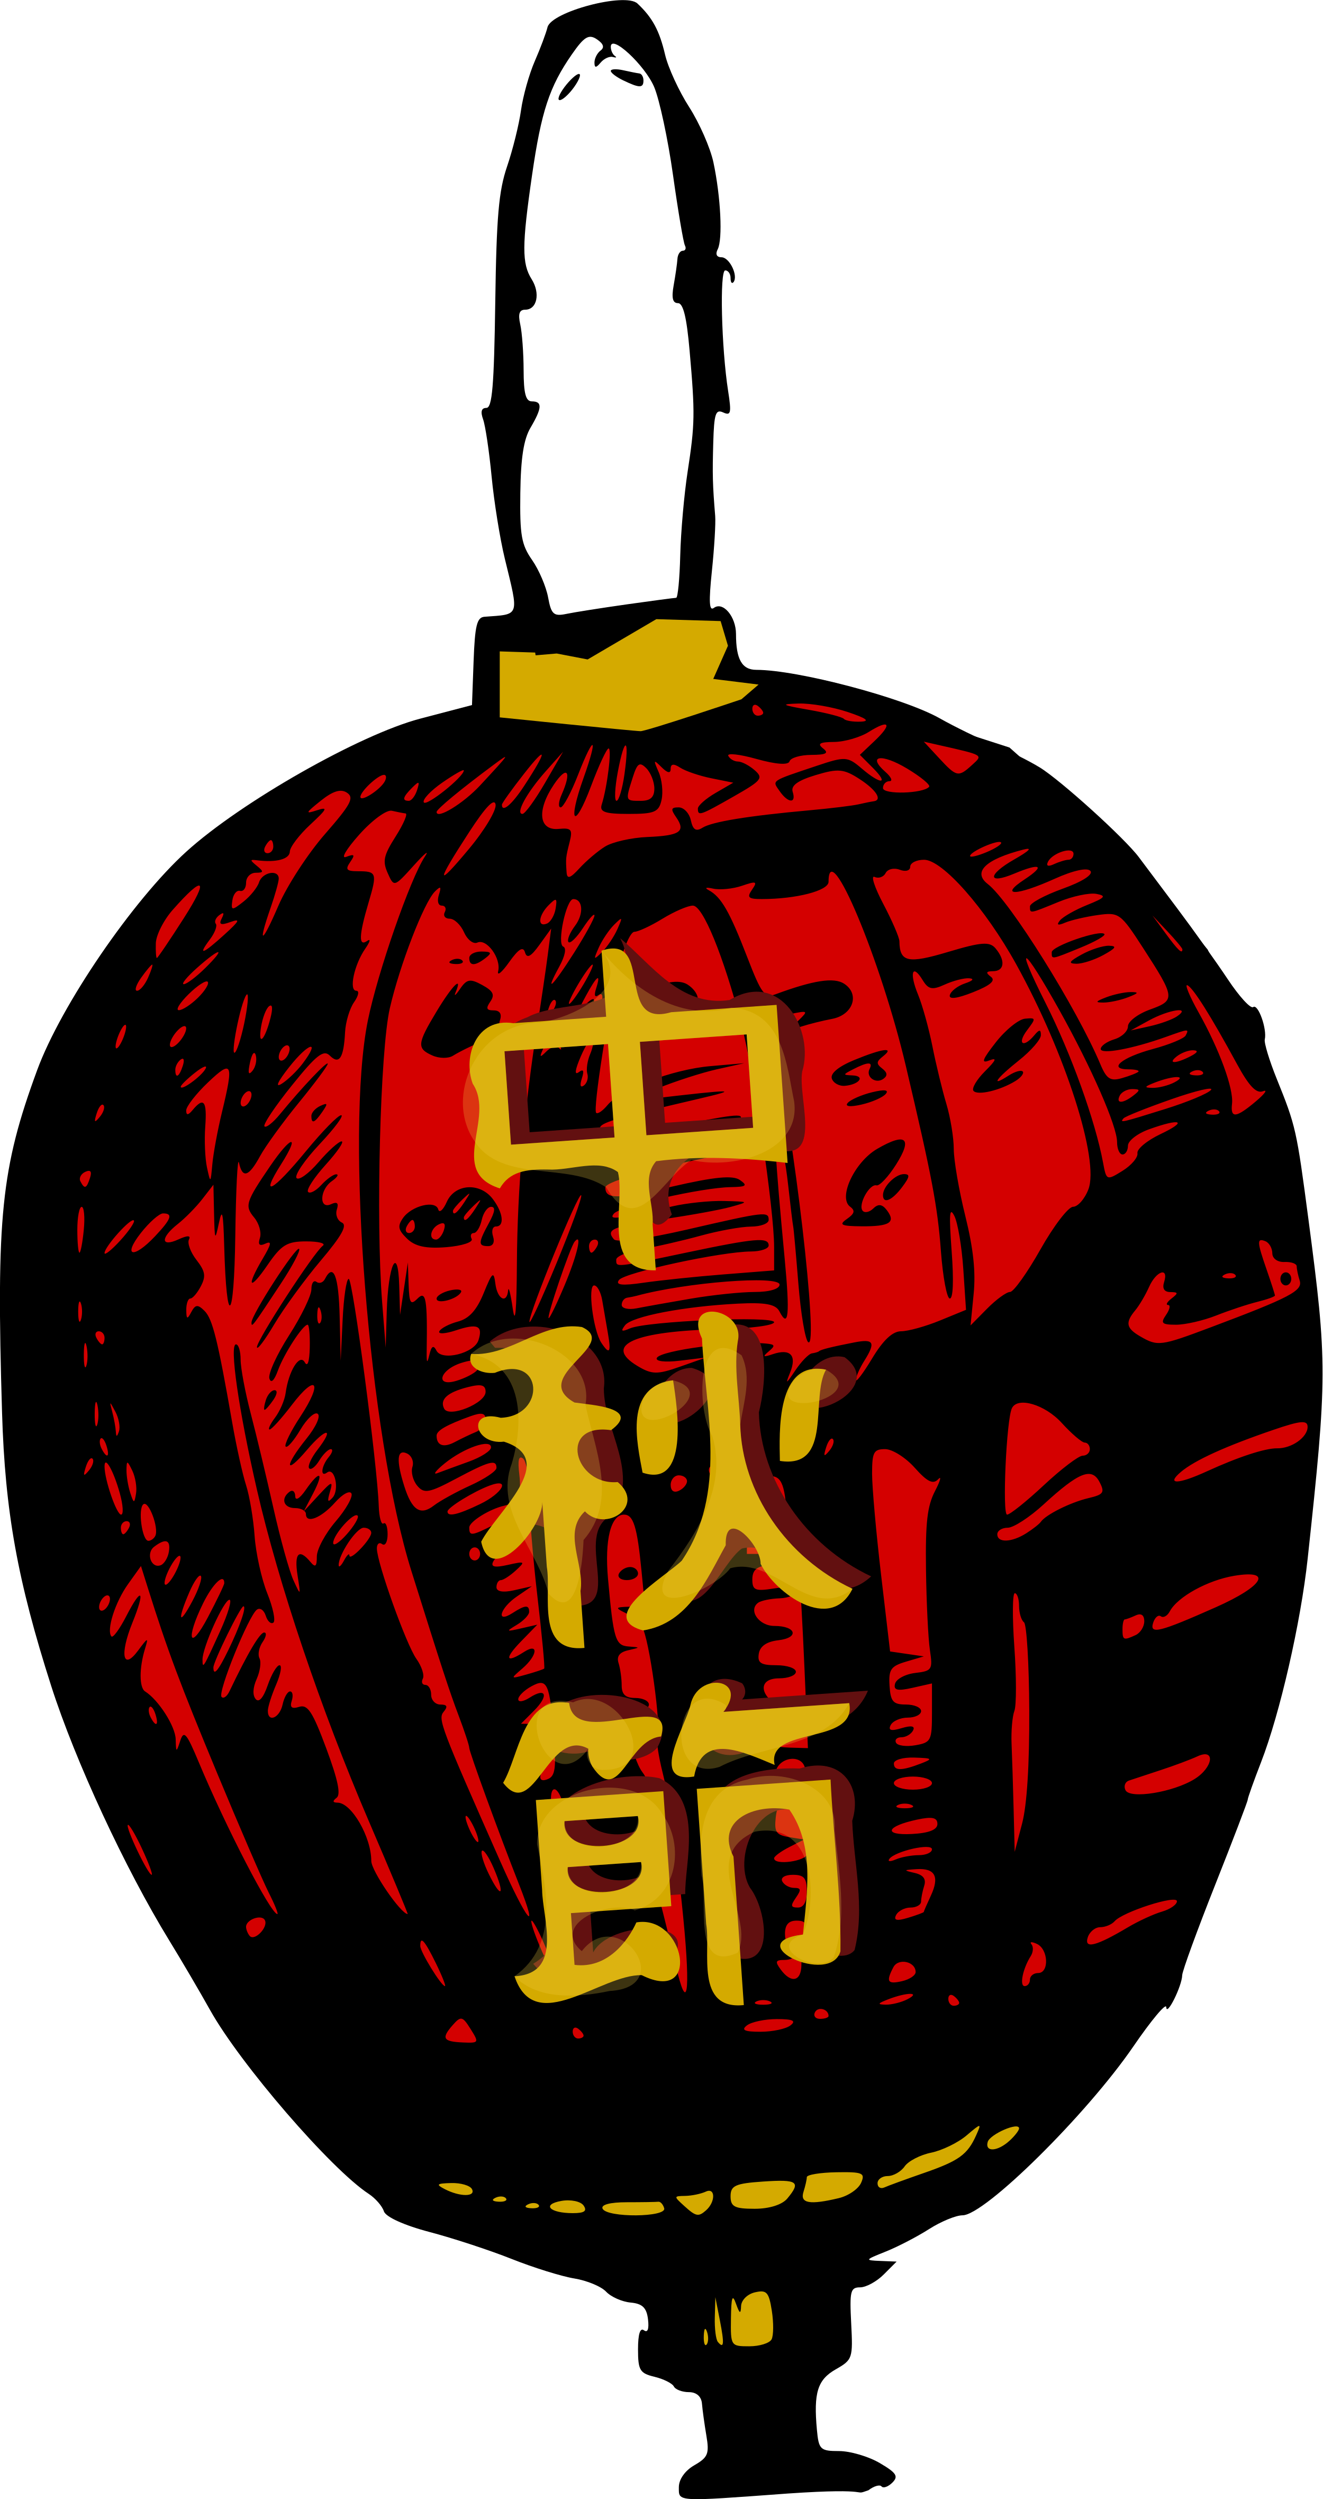 <?xml version="1.0" encoding="UTF-8" standalone="no"?>
<!-- Created with Inkscape (http://www.inkscape.org/) -->

<svg
   xmlns:dc="http://purl.org/dc/elements/1.1/"
   xmlns:cc="http://creativecommons.org/ns#"
   xmlns:rdf="http://www.w3.org/1999/02/22-rdf-syntax-ns#"
   xmlns:svg="http://www.w3.org/2000/svg"
   xmlns="http://www.w3.org/2000/svg"
   xmlns:sodipodi="http://sodipodi.sourceforge.net/DTD/sodipodi-0.dtd"
   xmlns:inkscape="http://www.inkscape.org/namespaces/inkscape"
   version="1.0"
   width="425.57"
   height="803.653"
   id="svg7000"
   sodipodi:docname="midautumnfestival.svg"
   inkscape:version="0.92.1 r15371">
  <sodipodi:namedview
     pagecolor="#ffffff"
     bordercolor="#666666"
     borderopacity="1"
     objecttolerance="10"
     gridtolerance="10"
     guidetolerance="10"
     inkscape:pageopacity="0"
     inkscape:pageshadow="2"
     inkscape:window-width="1366"
     inkscape:window-height="706"
     id="namedview7915"
     showgrid="false"
     fit-margin-top="0"
     fit-margin-left="0"
     fit-margin-right="0"
     fit-margin-bottom="0"
     inkscape:zoom="0.56857668"
     inkscape:cx="198.61795"
     inkscape:cy="218.30292"
     inkscape:window-x="-8"
     inkscape:window-y="-8"
     inkscape:window-maximized="1"
     inkscape:current-layer="svg7000" />
  <defs
     id="defs7002" />
  <g
     id="g8669"
     transform="translate(4.7755651e-7,-3.1211754e-5)">
    <g
       id="layer1"
       transform="matrix(1.071,0,0,1.322,-49.266,-411.513)">
      <g
         id="g7072"
         transform="matrix(1.635,0,0,1.593,-281.445,-545.005)">
        <path
           inkscape:connector-curvature="0"
           style="fill:#d40000;fill-rule:evenodd;stroke:#000000;stroke-width:1px;stroke-linecap:butt;stroke-linejoin:miter;stroke-opacity:1"
           id="path7066"
           d="m 334.235,634.339 -2.455,-2.762 -28.543,0.921 -12.277,2.762 -0.614,13.197 -37.444,10.742 -27.93,19.95 -15.96,33.454 -2.148,55.859 11.97,43.276 7.366,11.97 8.594,11.663 30.999,32.84 20.564,10.128 32.533,6.752 5.525,11.049 14.732,6.445 11.049,-3.99 5.218,-17.494 23.019,-9.514 15.346,-9.208 13.198,-16.267 16.574,-24.247 16.574,-56.166 1.228,-10.742 0.921,-11.663 -2.762,-18.415 -4.297,-20.257 -4.911,-6.445 -8.594,-15.346 -16.267,-15.96 -19.95,-14.732 -12.584,-3.376 -23.94,-6.445 -12.277,-1.228 -2.762,-0.307 z" />
        <path
           inkscape:connector-curvature="0"
           style="fill:#d4aa00;fill-rule:evenodd;stroke:#000000;stroke-width:1px;stroke-linecap:butt;stroke-linejoin:miter;stroke-opacity:1"
           id="path7068"
           d="m 269.475,860.845 66.601,6.138 65.681,-16.267 c 0,0 -8.287,13.504 -10.435,14.425 -2.148,0.921 -22.712,11.356 -22.712,11.356 l -15.039,6.138 -4.604,14.118 -13.811,3.376 -13.197,-3.683 1.228,-13.198 -34.375,-6.445 -19.029,-8.287 z" />
        <path
           inkscape:connector-curvature="0"
           style="fill:#000000"
           id="path7062"
           d="m 344.89,918.309 c -20.561,1.256 -19.915,1.287 -19.915,-0.975 0,-1.198 1.131,-2.529 2.849,-3.352 2.501,-1.199 2.77,-1.75 2.209,-4.513 -0.352,-1.732 -0.717,-3.936 -0.813,-4.898 -0.108,-1.091 -1.012,-1.75 -2.4,-1.75 -1.225,0 -2.469,-0.392 -2.765,-0.871 -0.296,-0.479 -1.898,-1.143 -3.559,-1.475 -2.687,-0.537 -3.021,-1 -3.021,-4.188 0,-2.32 0.382,-3.348 1.084,-2.914 0.689,0.426 0.962,-0.183 0.75,-1.673 -0.252,-1.77 -1.035,-2.396 -3.199,-2.56 -1.576,-0.119 -3.601,-0.867 -4.5,-1.663 -0.899,-0.795 -3.537,-1.704 -5.861,-2.018 -2.324,-0.315 -7.499,-1.656 -11.5,-2.981 -4.001,-1.325 -10.79,-3.176 -15.087,-4.115 -4.626,-1.011 -8.04,-2.297 -8.369,-3.155 -0.306,-0.796 -1.563,-1.997 -2.795,-2.668 -6.953,-3.788 -23.591,-19.816 -29.138,-28.071 -1.903,-2.832 -5.286,-7.624 -7.519,-10.649 -8.091,-10.965 -17.248,-27.377 -21.653,-38.808 -6.195,-16.077 -8.492,-26.674 -9.037,-41.692 -1.089,-30.012 -0.182,-37.389 6.442,-52.366 4.386,-9.918 17.567,-25.963 27.435,-33.395 10.046,-7.567 31.868,-17.877 42.946,-20.29 l 9.5,-2.069 0.296,-6.69 c 0.242,-5.469 0.607,-6.709 2,-6.796 6.575,-0.41 6.359,0.105 3.728,-8.894 -0.884,-3.025 -1.971,-8.65 -2.415,-12.5 -0.444,-3.85 -1.148,-7.787 -1.565,-8.75 -0.51,-1.179 -0.315,-1.75 0.599,-1.751 1.075,-10e-4 1.414,-3.351 1.633,-16.125 0.224,-13.091 0.633,-16.993 2.173,-20.749 1.043,-2.544 2.193,-6.4 2.556,-8.569 0.362,-2.169 1.5,-5.544 2.528,-7.5 1.028,-1.956 2.08,-4.287 2.338,-5.18 0.688,-2.377 14.296,-5.368 16.522,-3.631 2.756,2.15 4.04,4.128 5.083,7.829 0.554,1.966 2.547,5.566 4.428,8 1.881,2.434 3.882,6.225 4.446,8.425 1.348,5.261 1.733,11.748 0.788,13.278 -0.463,0.749 -0.193,1.222 0.697,1.222 1.486,0 3.133,2.866 2.19,3.81 -0.288,0.288 -0.524,-10e-4 -0.524,-0.643 0,-0.642 -0.44,-1.167 -0.977,-1.167 -1.051,0 -0.711,11.817 0.532,18.439 0.629,3.355 0.505,3.798 -0.913,3.254 -1.381,-0.53 -1.67,0.199 -1.82,4.589 -0.168,4.926 -0.122,6.396 0.354,11.219 0.109,1.1 -0.162,4.871 -0.602,8.379 -0.595,4.744 -0.503,6.196 0.357,5.664 1.673,-1.034 4.069,1.32 4.069,3.998 0,3.859 1.097,5.459 3.742,5.459 7.587,0 26.988,4.26 33.654,7.389 2.807,1.318 7.264,3.122 9.904,4.009 2.64,0.887 6.465,2.464 8.5,3.504 3.873,1.98 15.62,10.824 18.2,13.703 0.825,0.92 3.985,4.423 7.022,7.784 3.037,3.361 7.234,8.254 9.327,10.873 2.093,2.619 4.188,4.525 4.656,4.235 0.9,-0.556 2.576,3.34 2.129,4.948 -0.145,0.52 0.842,3.22 2.192,6 3.511,7.229 3.651,7.745 5.842,21.555 3.466,21.847 3.46,23.908 -0.157,51.742 -1.265,9.732 -5.094,23.637 -8.547,31.035 -1.355,2.903 -2.463,5.49 -2.463,5.75 0,0.26 -2.7,6.134 -6,13.054 -3.3,6.92 -6.016,13.108 -6.035,13.75 -0.051,1.692 -2.887,6.414 -2.929,4.877 -0.019,-0.71 -2.738,1.99 -6.042,6 -8.565,10.396 -27.303,25.791 -31.392,25.791 -1.198,0 -3.961,0.947 -6.14,2.105 -2.179,1.158 -5.761,2.703 -7.961,3.433 -3.856,1.28 -3.892,1.331 -1,1.428 l 3,0.1 -2.361,1.967 c -1.298,1.082 -3.253,1.967 -4.343,1.967 -1.777,0 -1.946,0.568 -1.639,5.506 0.332,5.337 0.244,5.553 -2.84,7.015 -3.347,1.587 -4.085,3.557 -3.458,9.229 0.334,3.018 0.624,3.25 4.071,3.25 2.042,0 5.398,0.82 7.458,1.822 3.079,1.498 3.495,2.03 2.337,2.991 -0.775,0.643 -1.671,0.907 -1.992,0.587 -0.321,-0.321 -1.404,-0.058 -2.408,0.584 -3.235,0.936 1.838,-0.45 -14.91,0.505 z m -14.731,-24.676 c -0.319,-0.798 -0.556,-0.561 -0.604,0.604 -0.043,1.054 0.193,1.645 0.525,1.312 0.332,-0.332 0.368,-1.195 0.079,-1.917 z m 2.343,-1.819 -0.821,-3.493 -0.102,3.083 c -0.056,1.696 0.198,3.383 0.564,3.75 1.126,1.126 1.215,0.299 0.359,-3.34 z m 9.514,2.942 c 0.362,-0.586 0.38,-2.547 0.04,-4.358 -0.536,-2.856 -0.947,-3.23 -3.099,-2.819 -1.391,0.266 -2.512,1.192 -2.552,2.108 -0.054,1.264 -0.265,1.181 -0.93,-0.367 -0.666,-1.549 -0.875,-1.042 -0.93,2.25 -0.069,4.19 -0.022,4.25 3.371,4.25 1.893,0 3.737,-0.479 4.099,-1.065 z m -34.537,-20.431 c -0.531,-0.64 -2.369,-0.957 -4.085,-0.705 -3.676,0.54 -2.179,1.868 2.106,1.868 2.125,0 2.676,-0.324 1.98,-1.163 z m 14.805,0.421 c -0.197,-0.591 -0.685,-1.041 -1.083,-1 -0.399,0.041 -3.002,0.075 -5.784,0.075 -3.118,0 -4.822,0.384 -4.441,1 0.856,1.385 11.771,1.313 11.308,-0.075 z m 7.692,0.31 c 1.763,-1.295 1.731,-3.537 -0.041,-2.857 -0.892,0.342 -2.598,0.637 -3.791,0.654 -2.122,0.031 -2.127,0.063 -0.227,1.5 2.194,1.659 2.65,1.738 4.059,0.703 z m -30.771,-0.839 c -0.332,-0.332 -1.195,-0.368 -1.917,-0.079 -0.798,0.319 -0.561,0.556 0.604,0.604 1.054,0.043 1.645,-0.193 1.312,-0.525 z m 45.699,-0.967 c 2.557,-2.557 1.892,-2.946 -4.427,-2.59 -5.124,0.289 -6.002,0.618 -6.002,2.25 0,1.594 0.735,1.911 4.429,1.911 2.693,0 5.045,-0.616 6,-1.571 z m -51.699,-0.033 c -0.332,-0.332 -1.195,-0.368 -1.917,-0.079 -0.798,0.319 -0.561,0.556 0.604,0.604 1.054,0.043 1.645,-0.193 1.312,-0.525 z m 61.181,-0.028 c 1.738,-0.348 3.569,-1.395 4.068,-2.328 0.804,-1.502 0.286,-1.687 -4.529,-1.618 -2.991,0.043 -5.44,0.379 -5.443,0.747 -0.003,0.368 -0.279,1.38 -0.613,2.25 -0.674,1.757 1.15,2.023 6.518,0.95 z m -67.411,-1.368 c -0.34,-0.55 -2.054,-0.968 -3.809,-0.93 -2.69,0.059 -2.877,0.205 -1.191,0.93 2.791,1.199 5.741,1.199 5,0 z m 83,-2.459 c 6.463,-1.864 8.04,-2.813 9.639,-5.802 0.994,-1.857 0.93,-1.854 -1.805,0.074 -1.559,1.1 -4.477,2.278 -6.484,2.619 -2.007,0.341 -4.2,1.283 -4.872,2.093 -0.673,0.81 -2.068,1.474 -3.1,1.474 -1.033,0 -1.878,0.498 -1.878,1.107 0,0.609 0.562,0.895 1.25,0.636 0.688,-0.259 3.95,-1.25 7.25,-2.202 z m 15.75,-4.933 c 0.963,-0.731 1.75,-1.577 1.75,-1.882 0,-1.05 -5.371,0.886 -5.768,2.078 -0.528,1.585 1.823,1.469 4.018,-0.197 z m -99.007,-17.061 c -1.481,-1.963 -1.779,-2.018 -3.277,-0.603 -2.15,2.031 -1.794,2.535 1.879,2.66 2.943,0.1 2.982,0.042 1.399,-2.057 z m 20.757,1.012 c 0,-0.243 -0.45,-0.719 -1,-1.059 -0.55,-0.34 -1,-0.141 -1,0.441 0,0.582 0.45,1.059 1,1.059 0.55,0 1,-0.198 1,-0.441 z m 38,-1.559 c 1.105,-0.714 0.447,-0.969 -2.5,-0.969 -2.2,0 -4.675,0.436 -5.5,0.969 -1.105,0.714 -0.447,0.969 2.5,0.969 2.2,0 4.675,-0.436 5.5,-0.969 z m 7,-1.441 c 0,-1.055 -1.919,-1.499 -2.49,-0.575 -0.345,0.559 0.073,1.016 0.931,1.016 0.857,0 1.559,-0.198 1.559,-0.441 z m -10.75,-2.221 c -0.688,-0.277 -1.812,-0.277 -2.5,0 -0.688,0.277 -0.125,0.504 1.25,0.504 1.375,0 1.938,-0.227 1.25,-0.504 z m 25.25,-0.338 c 2.548,-1.095 -0.081,-1.095 -3.5,0 -2.01,0.644 -2.108,0.806 -0.5,0.83 1.1,0.016 2.9,-0.357 4,-0.83 z m 9.5,0.559 c 0,-0.243 -0.45,-0.719 -1,-1.059 -0.55,-0.34 -1,-0.141 -1,0.441 0,0.582 0.45,1.059 1,1.059 0.55,0 1,-0.198 1,-0.441 z m -50.664,-12.809 c -0.73,-6.188 -1.627,-12.375 -1.995,-13.75 -0.368,-1.375 -0.606,-2.804 -0.53,-3.175 0.076,-0.371 -0.504,-2.81 -1.289,-5.421 -0.786,-2.61 -1.221,-5.082 -0.967,-5.493 0.791,-1.28 -1.532,-15.18 -2.791,-16.696 -0.657,-0.792 -2.11,-1.81 -3.229,-2.264 -1.772,-0.718 -1.662,-0.833 0.853,-0.888 l 2.888,-0.063 -0.636,-5.415 c -0.792,-6.742 -1.482,-8.585 -3.211,-8.585 -2.434,0 -3.587,3.845 -2.941,9.806 1.002,9.238 1.347,10.182 3.781,10.33 2.206,0.135 2.205,0.141 -0.096,0.58 -1.574,0.3 -2.14,0.929 -1.75,1.946 0.317,0.826 0.576,2.365 0.576,3.42 0,1.379 0.702,1.918 2.5,1.918 1.375,0 2.5,0.45 2.5,1 0,0.55 -0.95,1 -2.111,1 -1.897,0 -2.041,0.381 -1.415,3.75 0.383,2.062 1.403,4.537 2.266,5.5 0.972,1.083 1.13,1.75 0.415,1.75 -0.635,0 -1.155,0.675 -1.155,1.5 0,0.825 0.354,1.5 0.788,1.5 0.433,0 0.861,1.844 0.951,4.097 0.09,2.254 1.032,6.866 2.094,10.25 1.062,3.384 2.452,8.065 3.089,10.403 2.101,7.707 2.763,4.433 1.415,-7 z m -11.836,-52.75 c 0.34,-0.55 1.266,-1 2.059,-1 0.793,0 1.441,0.45 1.441,1 0,0.55 -0.927,1 -2.059,1 -1.132,0 -1.781,-0.45 -1.441,-1 z m -33.633,59.5 c -2.073,-3.513 -2.868,-4.244 -2.868,-2.635 0,0.912 3.864,6.135 4.539,6.135 0.217,0 -0.536,-1.575 -1.671,-3.5 z m 88.132,1.352 c 0,-1.613 -3.17,-2.193 -4.086,-0.748 -1.405,2.219 -1.085,2.651 1.586,2.14 1.375,-0.263 2.5,-0.89 2.5,-1.393 z m 21,1.148 c 0,-0.55 0.675,-1 1.5,-1 2.073,0 1.893,-3.635 -0.22,-4.446 -0.946,-0.363 -1.4,-0.34 -1.009,0.051 0.391,0.391 0.335,1.202 -0.125,1.803 -1.467,1.916 -2.117,4.592 -1.115,4.592 0.533,0 0.969,-0.45 0.969,-1 z m -41.986,-2.25 c 0.008,-1.238 0.285,-3.263 0.617,-4.5 0.486,-1.815 0.193,-2.25 -1.514,-2.25 -1.45,0 -2.117,0.63 -2.117,2 0,1.1 0.45,2 1,2 0.55,0 1,0.45 1,1 0,0.55 -0.918,1 -2.039,1 -1.711,0 -1.831,0.236 -0.75,1.462 1.925,2.183 3.788,1.834 3.803,-0.712 z m -47.014,-2.75 c -1.122,-2.2 -2.266,-4 -2.541,-4 -0.275,0 0.418,1.8 1.541,4 1.122,2.2 2.266,4 2.541,4 0.275,0 -0.418,-1.8 -1.541,-4 z m 107,-2.986 c 1.925,-0.951 4.737,-2.027 6.25,-2.391 1.512,-0.364 2.75,-1.078 2.75,-1.588 0,-1.032 -9.955,1.625 -11.45,3.056 -0.522,0.5 -1.712,0.909 -2.643,0.909 -0.931,0 -1.963,0.704 -2.294,1.565 -0.695,1.81 1.53,1.343 7.387,-1.552 z m -158.543,-1.083 c -0.587,-0.95 -3.457,-0.111 -3.457,1.01 0,0.399 0.296,1.022 0.658,1.384 0.882,0.882 3.461,-1.323 2.799,-2.394 z m 121.041,-1.262 c 10e-4,-0.093 0.58,-1.2 1.286,-2.459 1.641,-2.927 0.802,-4.245 -2.593,-4.073 -2.466,0.125 -2.497,0.173 -0.365,0.58 1.574,0.3 2.14,0.929 1.75,1.946 -0.317,0.826 -0.576,1.915 -0.576,2.42 0,0.505 -0.873,0.918 -1.941,0.918 -1.068,0 -2.26,0.516 -2.649,1.146 -0.505,0.818 0.122,0.938 2.189,0.419 1.593,-0.4 2.898,-0.803 2.899,-0.896 z m -120.318,-2.919 c -1.091,-1.788 -5.357,-10 -9.481,-18.25 -6.854,-13.713 -9.145,-18.803 -12.747,-28.326 l -1.258,-3.326 -2.375,2.764 c -2.375,2.764 -4.007,7.033 -3.053,7.987 0.278,0.278 1.509,-1.116 2.734,-3.099 2.864,-4.633 3.551,-3.99 1.107,1.036 -2.371,4.875 -1.731,7.368 1.079,4.2 1.799,-2.028 1.914,-2.05 1.246,-0.236 -1.079,2.931 -1.068,5.928 0.024,6.5 2.456,1.287 5.552,5.309 5.616,7.295 0.066,2.075 0.115,2.089 0.839,0.239 0.653,-1.671 1.162,-1.182 3.394,3.261 4.995,9.945 13.251,23.205 14.448,23.205 0.227,0 -0.48,-1.462 -1.571,-3.25 z m 18.342,-11 c -8.799,-17.045 -16.535,-36.109 -20.544,-50.627 -3.343,-12.108 -5.076,-22.123 -3.827,-22.123 0.467,0 0.849,1.051 0.849,2.335 0,1.284 0.839,4.997 1.865,8.25 1.026,3.253 2.897,9.74 4.159,14.415 1.262,4.675 2.912,9.625 3.668,11 1.36,2.475 1.367,2.467 0.761,-0.75 -0.632,-3.358 0.259,-4.137 2.347,-2.05 0.933,0.933 1.2,0.755 1.2,-0.804 0,-1.102 1.557,-3.513 3.461,-5.358 1.904,-1.845 3.206,-3.767 2.894,-4.271 -0.312,-0.504 -1.654,0.105 -2.983,1.353 -2.543,2.389 -5.373,3.333 -5.373,1.792 0,-0.501 -0.9,-0.912 -2,-0.912 -2.109,0 -2.691,-1.455 -1,-2.5 0.55,-0.34 1.015,-0.029 1.033,0.691 0.019,0.763 0.817,0.37 1.91,-0.941 2.607,-3.126 3.458,-2.817 1.38,0.5 l -1.722,2.75 2.755,-2.476 c 2.408,-2.165 2.666,-2.228 2.052,-0.5 -0.528,1.486 -0.41,1.708 0.477,0.894 1.318,-1.209 0.415,-4.721 -0.99,-3.852 -1.319,0.815 -1.089,-0.971 0.305,-2.365 0.66,-0.66 0.822,-1.2 0.36,-1.2 -0.462,0 -1.415,0.787 -2.118,1.748 -0.703,0.962 -1.536,1.491 -1.85,1.177 -0.314,-0.314 0.369,-1.581 1.519,-2.815 3.246,-3.484 1.634,-3.468 -1.933,0.019 -4.087,3.996 -4.167,2.486 -0.091,-1.72 1.762,-1.818 2.653,-3.453 2.076,-3.809 -0.556,-0.343 -1.994,0.757 -3.196,2.445 -1.202,1.688 -2.416,2.839 -2.697,2.558 -0.281,-0.281 0.947,-2.353 2.73,-4.604 4.175,-5.271 2.908,-6.659 -1.593,-1.747 -1.888,2.061 -3.722,3.747 -4.075,3.747 -0.353,0 0.092,-0.811 0.99,-1.802 0.897,-0.991 1.772,-2.679 1.945,-3.75 0.544,-3.379 2.587,-6.114 3.518,-4.709 0.513,0.775 0.857,-0.068 0.919,-2.25 0.054,-1.919 -0.122,-3.489 -0.392,-3.489 -0.886,0 -4.358,4.447 -5.465,7 -0.669,1.542 -1.267,2.008 -1.56,1.215 -0.262,-0.707 1.367,-3.673 3.619,-6.592 2.252,-2.919 4.095,-6.08 4.095,-7.024 0,-0.944 0.419,-1.458 0.931,-1.141 0.512,0.316 1.214,0.118 1.559,-0.441 1.563,-2.529 2.525,-0.487 2.703,5.734 l 0.193,6.75 0.355,-6.25 c 0.195,-3.438 0.698,-6.25 1.118,-6.25 0.744,0 5.257,28.37 5.513,34.655 0.071,1.735 0.466,2.946 0.879,2.691 0.412,-0.255 0.75,0.49 0.75,1.655 0,1.165 -0.45,1.84 -1,1.5 -0.55,-0.34 -0.987,-0.029 -0.971,0.691 0.05,2.255 5.4,14.661 7.258,16.832 0.975,1.139 1.508,2.5 1.184,3.024 -0.324,0.524 -0.113,0.953 0.47,0.953 0.582,0 1.059,0.675 1.059,1.5 0,0.825 0.765,1.5 1.7,1.5 1.238,0 1.4,0.3 0.599,1.101 -1.097,1.097 -0.577,2.239 10.426,22.899 4.829,9.067 7.219,11.478 3.409,3.438 -3.667,-7.738 -9.134,-20.201 -9.134,-20.825 0,-0.349 -0.868,-2.543 -1.929,-4.874 -1.713,-3.765 -3.114,-7.328 -8.701,-22.133 -7.81,-20.696 -12.198,-66.798 -8,-84.046 1.784,-7.329 7.794,-21.689 10.489,-25.06 0.879,-1.1 -0.038,-0.489 -2.038,1.357 -3.619,3.34 -3.642,3.346 -4.798,1.186 -0.984,-1.838 -0.76,-2.697 1.459,-5.607 1.441,-1.89 2.26,-3.47 1.82,-3.512 -0.44,-0.042 -1.577,-0.226 -2.526,-0.408 -0.961,-0.185 -3.618,1.434 -6,3.655 -2.391,2.23 -3.441,3.722 -2.383,3.385 1.532,-0.487 1.671,-0.336 0.731,0.796 -0.942,1.135 -0.679,1.398 1.4,1.398 3.486,0 3.591,0.254 1.976,4.788 -1.787,5.017 -1.863,6.792 -0.249,5.849 0.688,-0.402 0.526,0.134 -0.359,1.191 -2.031,2.426 -3.053,6.422 -1.642,6.422 0.591,0 0.407,0.776 -0.415,1.75 -0.812,0.963 -1.555,3.028 -1.651,4.589 -0.243,3.936 -1.072,4.998 -2.79,3.572 -1.162,-0.964 -2.466,-0.115 -6.982,4.547 -3.054,3.153 -5.321,5.965 -5.038,6.248 0.283,0.283 1.564,-0.547 2.846,-1.846 4.062,-4.116 8.781,-8.255 8.781,-7.702 0,0.293 -2.392,2.965 -5.315,5.937 -2.923,2.972 -6.125,6.641 -7.115,8.154 -2.079,3.177 -3.234,3.475 -3.88,1 -0.252,-0.963 -0.554,4.1 -0.673,11.25 -0.22,13.285 -1.605,14.306 -2.035,1.5 -0.175,-5.209 -0.37,-5.904 -0.981,-3.5 -0.702,2.76 -0.773,2.645 -0.882,-1.439 l -0.118,-4.439 -2.045,2.195 c -1.125,1.207 -3.15,2.919 -4.5,3.804 -3.217,2.108 -3.153,3.594 0.102,2.357 1.673,-0.636 2.347,-0.632 1.949,0.012 -0.334,0.541 0.285,1.943 1.377,3.115 1.624,1.744 1.772,2.474 0.81,4.013 -0.646,1.035 -1.517,1.882 -1.935,1.882 -0.418,0 -0.753,0.787 -0.744,1.75 0.013,1.437 0.178,1.493 0.924,0.314 0.735,-1.161 1.197,-1.196 2.418,-0.183 1.49,1.237 2.428,4.383 5.107,17.119 0.752,3.575 1.891,7.85 2.532,9.5 0.641,1.65 1.348,5.146 1.571,7.77 0.223,2.623 1.27,6.56 2.327,8.748 1.057,2.188 1.56,4.201 1.119,4.475 -0.442,0.273 -1.072,-0.204 -1.401,-1.061 -0.329,-0.857 -1.061,-1.271 -1.627,-0.921 -1.532,0.947 -7.215,12.594 -6.496,13.313 0.341,0.341 0.999,-0.042 1.463,-0.851 3.309,-5.77 5.582,-8.971 6.371,-8.971 0.507,0 0.378,0.655 -0.287,1.456 -0.665,0.801 -0.924,1.917 -0.576,2.479 0.348,0.563 0.12,1.981 -0.507,3.151 -0.718,1.341 -0.788,2.479 -0.191,3.076 0.598,0.598 1.416,-0.181 2.214,-2.107 0.696,-1.681 1.673,-3.056 2.17,-3.056 0.497,0 0.218,1.328 -0.621,2.95 -0.839,1.623 -1.526,3.423 -1.526,4 0,1.871 2.172,1.11 2.71,-0.95 0.288,-1.1 0.906,-2 1.375,-2 0.469,0 0.606,0.642 0.304,1.427 -0.389,1.015 0.005,1.283 1.365,0.927 1.563,-0.409 2.472,0.748 4.968,6.323 2.146,4.794 2.716,7.042 1.916,7.558 -0.802,0.517 -0.748,0.739 0.183,0.75 2.558,0.03 6.179,5.244 6.179,8.899 0,1.509 5.419,8.081 6.689,8.112 0.104,0.003 -3.121,-6.408 -7.167,-14.245 z m -18.884,-64.25 c 0.317,-0.825 1.033,-1.5 1.591,-1.5 0.585,0 0.488,0.635 -0.229,1.5 -0.685,0.825 -1.401,1.5 -1.591,1.5 -0.19,0 -0.087,-0.675 0.229,-1.5 z m -1.638,-8.079 c 0,-1.095 10.451,-14.463 12.108,-15.487 0.588,-0.363 -0.789,-0.66 -3.059,-0.66 -3.522,0 -4.563,0.528 -7.088,3.591 -3.372,4.091 -4.008,3.416 -0.897,-0.953 1.596,-2.242 1.707,-2.761 0.489,-2.293 -1.106,0.424 -1.405,0.163 -1.005,-0.878 0.313,-0.815 -0.161,-2.212 -1.052,-3.104 -1.787,-1.787 -1.568,-2.373 2.943,-7.869 3.88,-4.727 5.57,-4.954 1.996,-0.268 -4.03,5.283 -1.555,4.2 4.568,-2 2.987,-3.025 5.897,-5.496 6.466,-5.491 0.569,0.005 -1.214,1.995 -3.961,4.421 -2.748,2.427 -4.653,4.754 -4.235,5.172 0.418,0.418 2.238,-0.671 4.043,-2.421 1.805,-1.75 3.711,-3.179 4.235,-3.177 0.524,0.003 -0.786,1.602 -2.911,3.553 -2.125,1.952 -3.59,3.822 -3.256,4.156 0.334,0.334 1.433,-0.14 2.442,-1.053 1.009,-0.913 2.249,-1.647 2.756,-1.63 0.507,0.017 0.134,0.489 -0.829,1.05 -2.256,1.314 -2.377,4.374 -0.139,3.516 1.123,-0.431 1.445,-0.186 1.063,0.81 -0.302,0.786 0.109,1.681 0.913,1.989 1.063,0.408 0.003,1.997 -3.892,5.833 -2.944,2.9 -6.78,7.273 -8.524,9.719 -1.744,2.446 -3.171,4.009 -3.171,3.474 z m -1,-3.763 c 0,-1.189 8.232,-11.759 8.752,-11.238 0.259,0.259 -1.244,2.634 -3.34,5.277 -5.271,6.644 -5.412,6.799 -5.412,5.962 z m 11,-31.55 c 0,-0.491 0.739,-1.176 1.641,-1.523 1.372,-0.527 1.434,-0.38 0.378,0.893 -1.44,1.735 -2.019,1.916 -2.019,0.63 z m 91,118.393 c 0,-2.015 -0.496,-2.5 -2.559,-2.5 -1.451,0 -2.292,0.433 -1.941,1 0.34,0.55 1.322,1 2.181,1 1.276,0 1.335,0.275 0.319,1.5 -1.02,1.229 -0.951,1.5 0.378,1.5 1.064,0 1.622,-0.861 1.622,-2.5 z m -57.5,-3.5 c -0.906,-1.752 -1.883,-2.95 -2.171,-2.662 -0.288,0.288 0.284,1.891 1.271,3.562 2.332,3.947 3.04,3.239 0.9,-0.9 z m -64.614,-2.989 c -1.233,-2.194 -2.405,-3.826 -2.605,-3.626 -0.43,0.43 3.704,7.615 4.381,7.615 0.256,0 -0.544,-1.795 -1.777,-3.989 z m 122.243,0.739 c 0.071,-0.688 0.254,-3.097 0.406,-5.354 0.276,-4.094 0.269,-4.103 -2.798,-3.476 -2.367,0.484 -3.157,1.24 -3.431,3.286 -0.302,2.256 0.063,2.713 2.419,3.033 l 2.775,0.376 -2.75,1.168 c -1.512,0.642 -2.75,1.404 -2.75,1.693 0,1.153 6.009,0.442 6.129,-0.725 z m 20.453,0.25 c 1.33,0 2.418,-0.403 2.418,-0.895 0,-0.995 -6.755,0.271 -7.829,1.467 -0.369,0.411 0.154,0.45 1.161,0.087 1.007,-0.363 2.92,-0.659 4.25,-0.659 z m -65.035,-6.6 c -0.631,-3.365 -2.547,-4.794 -2.547,-1.9 0,0.825 0.45,1.5 1,1.5 0.55,0 1.052,1.688 1.116,3.75 0.064,2.062 0.33,2.918 0.593,1.9 0.262,-1.017 0.19,-3.38 -0.161,-5.25 z m 85.325,-15.516 c -0.037,-7.088 -0.473,-13.138 -0.97,-13.445 -0.496,-0.307 -0.902,-1.431 -0.902,-2.499 0,-1.068 -0.354,-1.941 -0.787,-1.941 -0.433,0 -0.469,3.697 -0.081,8.216 0.388,4.519 0.392,8.906 0.008,9.75 -0.384,0.844 -0.618,3.109 -0.519,5.034 0.099,1.925 0.269,6.425 0.378,10 l 0.198,6.5 1.371,-4.364 c 0.883,-2.813 1.347,-8.946 1.304,-17.251 z m -101.872,18.115 c -0.589,-1.1 -1.295,-2 -1.57,-2 -0.275,0 -0.018,0.9 0.57,2 0.589,1.1 1.295,2 1.57,2 0.275,0 0.018,-0.9 -0.57,-2 z m 85,-0.763 c 0,-0.986 -0.965,-1.156 -3.75,-0.661 -5.689,1.011 -6.293,2.426 -0.936,2.193 3.127,-0.136 4.686,-0.646 4.686,-1.532 z m -4.75,-2.899 c -0.688,-0.277 -1.812,-0.277 -2.5,0 -0.688,0.277 -0.125,0.504 1.25,0.504 1.375,0 1.938,-0.227 1.25,-0.504 z m 51.987,-3.96 c 3.449,-1.784 3.893,-4.774 0.513,-3.46 -1.238,0.481 -4.275,1.424 -6.75,2.096 -2.475,0.672 -5.091,1.391 -5.813,1.597 -0.722,0.206 -1.007,0.871 -0.632,1.478 0.851,1.377 8.779,0.307 12.682,-1.711 z m -71.508,-1.329 c -0.2,-2.65 -5.14,-2.172 -5.526,0.535 -0.256,1.789 0.124,2.022 2.68,1.647 2.07,-0.304 2.938,-0.969 2.846,-2.182 z m 23.271,1.951 c 0,-0.55 -1.575,-1 -3.5,-1 -1.925,0 -3.5,0.45 -3.5,1 0,0.55 1.575,1 3.5,1 1.925,0 3.5,-0.45 3.5,-1 z m -69.444,-7.013 c -0.766,-8.288 -1.202,-9.105 -4.14,-7.767 -1.329,0.605 -2.416,1.494 -2.416,1.975 0,0.481 0.939,0.372 2.086,-0.242 3.052,-1.633 3.583,-0.325 0.806,1.988 l -2.392,1.992 2.441,0.033 c 2.362,0.032 2.378,0.081 0.5,1.501 -1.275,0.964 -1.476,1.479 -0.584,1.5 0.769,0.018 1.116,0.66 0.801,1.481 -0.394,1.027 -0.061,1.275 1.143,0.853 1.385,-0.486 1.468,-0.347 0.449,0.751 -1.717,1.851 -1.569,3.007 0.294,2.292 1.236,-0.474 1.438,-1.743 1.011,-6.357 z m 67.444,4.013 c 2.231,-0.715 2.097,-0.811 -1.25,-0.9 -2.062,-0.055 -3.75,0.35 -3.75,0.9 0,1.145 1.425,1.145 5,0 z m -21.415,-14.421 c -0.346,-6.644 -0.787,-13.204 -0.978,-14.579 -0.192,-1.375 -0.407,-3.062 -0.478,-3.75 -0.08,-0.774 -1.676,-1.25 -4.188,-1.25 -2.451,0 -3.814,-0.396 -3.441,-1 0.34,-0.55 1.851,-1 3.358,-1 2.544,0 2.711,-0.251 2.33,-3.509 -0.479,-4.106 -1.41,-4.903 -4.746,-4.066 -2.219,0.557 -2.443,1.116 -2.443,6.094 v 5.481 h 3.5 c 1.925,0 3.5,0.4 3.5,0.889 0,0.489 -0.562,0.868 -1.25,0.842 -3.532,-0.131 -4.75,0.426 -4.75,2.173 0,1.645 0.545,1.832 4,1.368 2.309,-0.31 4,-0.123 4,0.443 0,0.539 -1.344,1.018 -2.987,1.064 -1.643,0.047 -3.423,0.355 -3.956,0.684 -1.853,1.145 0.169,3.535 2.991,3.535 4.034,0 4.638,1.808 0.729,2.185 -2.152,0.208 -3.373,0.91 -3.592,2.065 -0.266,1.402 0.379,1.75 3.242,1.75 1.965,0 3.573,0.45 3.573,1 0,0.55 -1.383,1 -3.073,1 -4.274,0 -3.556,3.105 1.085,4.694 3.431,1.174 3.38,1.377 -0.425,1.663 -1.141,0.086 -1.973,0.951 -2.062,2.144 -0.121,1.625 0.492,2.015 3.271,2.079 l 3.419,0.08 z m -9.585,-24.579 c 0,-0.55 1.238,-0.993 2.75,-0.985 2.143,0.012 2.419,0.229 1.25,0.985 -1.957,1.264 -4,1.264 -4,0 z m 33,31.275 v -4.498 l -3.605,0.676 c -2.747,0.515 -3.502,0.363 -3.173,-0.639 0.238,-0.723 1.904,-1.459 3.703,-1.636 3.085,-0.302 3.238,-0.502 2.696,-3.5 -0.316,-1.749 -0.64,-7.274 -0.719,-12.279 -0.115,-7.213 0.229,-9.701 1.66,-12 0.993,-1.595 1.249,-2.404 0.569,-1.798 -0.926,0.826 -2.002,0.387 -4.289,-1.75 -1.679,-1.569 -4.131,-2.852 -5.448,-2.852 -2.1,0 -2.394,0.461 -2.395,3.75 -6.7e-4,2.062 0.743,9.014 1.653,15.448 l 1.654,11.698 3.097,0.376 3.097,0.376 -3.256,0.802 c -2.813,0.693 -3.226,1.193 -3.037,3.675 0.185,2.425 0.654,2.874 3.006,2.874 1.533,0 2.787,0.45 2.787,1 0,0.55 -1.098,1 -2.441,1 -1.343,0 -2.76,0.516 -3.149,1.146 -0.501,0.81 0.092,0.945 2.025,0.46 1.79,-0.449 2.511,-0.327 2.09,0.354 -0.354,0.572 -1.318,1.04 -2.143,1.04 -0.825,0 -1.268,0.375 -0.985,0.833 0.283,0.458 1.885,0.632 3.559,0.387 2.875,-0.422 3.044,-0.697 3.044,-4.945 z m -142.655,0.182 c -0.326,-0.849 -0.807,-1.329 -1.069,-1.067 -0.262,0.262 -0.18,0.957 0.183,1.543 0.986,1.595 1.562,1.286 0.886,-0.477 z m 71.424,-6.95 c 0.148,-0.116 -0.414,-5.081 -1.25,-11.033 -0.836,-5.952 -1.519,-12.967 -1.519,-15.589 0,-2.622 -0.51,-5.082 -1.134,-5.468 -0.787,-0.487 -0.991,0.274 -0.667,2.485 0.437,2.981 -0.313,4.294 -2.699,4.721 -2.701,0.483 -6.5,2.443 -6.5,3.353 0,1.338 0.406,1.3 4.532,-0.424 4.012,-1.676 4.406,-1.174 1.218,1.554 l -2.25,1.926 2.899,-0.661 c 2.053,-0.468 2.693,-0.327 2.191,0.485 -0.39,0.63 -1.33,1.146 -2.09,1.146 -0.76,0 -1.703,0.52 -2.096,1.156 -0.514,0.831 0.243,0.977 2.691,0.518 3.165,-0.593 3.268,-0.534 1.464,0.844 -1.068,0.815 -2.305,1.482 -2.75,1.482 -0.445,0 -0.809,0.486 -0.809,1.079 0,0.677 1.212,0.851 3.25,0.467 l 3.25,-0.612 -2.75,1.565 c -3.149,1.792 -3.923,4.199 -0.816,2.536 2.348,-1.257 3.066,-1.301 3.066,-0.188 0,0.466 -1.012,1.354 -2.25,1.973 -2.065,1.033 -2.003,1.079 0.75,0.554 l 3,-0.572 -3,2.563 c -3.097,2.646 -2.825,3.414 0.566,1.599 2.735,-1.464 2.487,0.525 -0.316,2.534 -2.236,1.602 -2.231,1.608 0.75,0.916 1.65,-0.383 3.121,-0.792 3.269,-0.908 z m -58.061,-2.757 c 2.163,-3.689 3.434,-6.75 2.802,-6.75 -0.533,0 -5.511,8.435 -5.511,9.338 0,1.381 0.866,0.553 2.708,-2.588 z m -1.448,-3 c 1.429,-2.612 2.189,-4.75 1.689,-4.75 -1.018,0 -4.95,7.25 -4.95,9.127 0,1.525 0.12,1.364 3.261,-4.377 z m 0.739,-7.285 c 0,-1.607 -2.12,0.073 -3.901,3.092 -3.269,5.54 -2.466,7.414 0.901,2.104 1.65,-2.602 3,-4.94 3,-5.196 z m 167.418,7.928 c 0.87,-0.334 1.582,-1.282 1.582,-2.107 0,-0.957 -0.573,-1.28 -1.582,-0.893 -0.87,0.334 -1.77,0.607 -2,0.607 -0.23,0 -0.418,0.675 -0.418,1.5 0,1.683 0.183,1.751 2.418,0.893 z m 14.735,-4.254 c 8.735,-3.224 10.544,-5.781 3.399,-4.801 -4.883,0.669 -10.45,3.219 -11.864,5.433 -0.446,0.699 -1.187,1.039 -1.645,0.756 -0.459,-0.283 -1.094,0.163 -1.412,0.991 -0.703,1.833 1.145,1.451 11.522,-2.379 z m -186.455,-4.774 c -0.303,-0.303 -1.259,0.818 -2.125,2.492 -2.262,4.374 -1.908,5.217 0.568,1.351 1.159,-1.811 1.86,-3.54 1.557,-3.843 z m -16.698,3.517 c 0,-0.55 -0.45,-0.722 -1,-0.382 -0.55,0.34 -1,1.068 -1,1.618 0,0.55 0.45,0.722 1,0.382 0.55,-0.34 1,-1.068 1,-1.618 z m 12.968,-6.323 c -0.018,-0.582 -0.692,-0.185 -1.5,0.882 -0.808,1.068 -1.454,2.418 -1.436,3 0.018,0.582 0.692,0.185 1.5,-0.882 0.808,-1.068 1.454,-2.418 1.436,-3 z m -2.145,-0.892 c 0.356,-1.836 -0.588,-2.102 -2.701,-0.764 -1.576,0.998 -0.535,3.401 1.22,2.816 0.637,-0.212 1.304,-1.136 1.482,-2.053 z m 33.161,0.573 c 0.02,0.983 4.015,-2.461 4.015,-3.462 0,-0.428 -0.623,-0.778 -1.385,-0.778 -1.333,0 -4.631,4.098 -4.6,5.715 0.008,0.432 0.452,0.11 0.985,-0.715 0.533,-0.825 0.976,-1.167 0.985,-0.76 z m 24.015,-0.24 c 0,-0.55 -0.45,-1 -1,-1 -0.55,0 -1,0.45 -1,1 0,0.55 0.45,1 1,1 0.55,0 1,-0.45 1,-1 z M 265.978,768.989 c -0.664,-0.664 -4.502,2.883 -4.502,4.16 0,0.561 1.123,-0.036 2.496,-1.326 1.373,-1.29 2.276,-2.565 2.006,-2.835 z m -37.179,3.081 c 0.701,-1.191 -1.213,-5.436 -2.181,-4.838 -1.058,0.654 -0.25,5.588 0.915,5.588 0.453,0 1.023,-0.338 1.266,-0.75 z m 159.992,-0.4 c 1.201,-0.632 2.409,-1.421 2.684,-1.752 0.906,-1.09 5.443,-2.971 8.714,-3.612 2.818,-0.552 3.073,-0.856 2.068,-2.464 -1.438,-2.303 -3.813,-1.512 -10.277,3.422 -2.562,1.956 -5.524,3.556 -6.582,3.556 -1.058,0 -1.923,0.45 -1.923,1 0,1.34 2.626,1.266 5.316,-0.15 z m -164.816,-0.85 c 0.34,-0.55 0.141,-1 -0.441,-1 -0.582,0 -1.059,0.45 -1.059,1 0,0.55 0.198,1 0.441,1 0.243,0 0.719,-0.45 1.059,-1 z m -1.688,-5.25 c -1.162,-3.481 -2.812,-5.887 -2.812,-4.099 0,2.029 2.205,7.349 3.046,7.349 0.468,0 0.362,-1.462 -0.234,-3.25 z m 64.439,-1.224 c 2.612,-0.989 4.75,-2.186 4.75,-2.662 0,-1.348 -1.319,-1.055 -7.434,1.649 -4.944,2.186 -5.87,2.326 -7.122,1.074 -0.791,-0.791 -1.189,-2.089 -0.884,-2.884 0.305,-0.795 -0.146,-1.714 -1.003,-2.043 -1.844,-0.708 -2.014,1.01 -0.495,5.004 1.399,3.68 2.974,4.537 5.428,2.955 1.105,-0.713 4.147,-2.105 6.76,-3.093 z m 1.73,2.866 c 4.209,-1.684 5.681,-4.038 1.77,-2.832 -2.957,0.912 -7.75,3.365 -7.75,3.966 0,0.858 1.901,0.498 5.98,-1.134 z m 103.575,-2.891 c 3.187,-2.475 6.391,-4.5 7.12,-4.5 0.729,0 1.325,-0.45 1.325,-1 0,-0.55 -0.422,-1 -0.938,-1 -0.516,0 -2.416,-1.35 -4.223,-3 -3.088,-2.821 -8.106,-4.054 -9.158,-2.25 -1.011,1.733 -1.802,16.25 -0.886,16.25 0.531,0 3.573,-2.025 6.76,-4.5 z M 224.573,762.101 c -0.925,-1.589 -1.04,-1.602 -1.067,-0.113 -0.017,0.918 0.294,2.493 0.69,3.5 0.658,1.673 0.751,1.683 1.067,0.113 0.191,-0.945 -0.12,-2.52 -0.69,-3.5 z m 101.902,1.612 c 0,-0.491 -0.675,-0.893 -1.5,-0.893 -0.825,0 -1.5,0.661 -1.5,1.469 0,0.895 0.586,1.244 1.5,0.893 0.825,-0.317 1.5,-0.977 1.5,-1.469 z m 7,-1.785 c 0,-0.426 -0.675,-0.774 -1.5,-0.774 -1.567,0 -1.952,0.881 -0.861,1.973 0.747,0.747 2.361,-0.072 2.361,-1.198 z m 88.5,0.281 c 5.759,-2.194 10.712,-3.542 12.909,-3.514 2.656,0.035 5.591,-1.684 5.591,-3.276 0,-1.06 -1.272,-0.969 -6.25,0.446 -8.795,2.5 -14.463,4.64 -17.008,6.423 -2.834,1.985 -0.561,1.947 4.758,-0.08 z m -204.693,-1.915 c -0.308,-0.308 -0.867,0.247 -1.243,1.233 -0.543,1.425 -0.428,1.54 0.56,0.56 0.683,-0.678 0.991,-1.485 0.683,-1.793 z m 69.089,0.44 c 2.257,-0.676 4.104,-1.657 4.104,-2.18 0,-1.367 -4.972,0.056 -8.5,2.432 -1.65,1.112 -2.259,1.786 -1.354,1.499 0.905,-0.287 3.493,-1.075 5.75,-1.752 z m 50.466,0.587 c -0.317,-0.825 -0.752,-1.5 -0.969,-1.5 -0.216,0 -0.393,0.675 -0.393,1.5 0,0.825 0.436,1.5 0.969,1.5 0.533,0 0.71,-0.675 0.393,-1.5 z m -117.017,-3.043 c -0.326,-0.849 -0.807,-1.329 -1.069,-1.067 -0.262,0.262 -0.18,0.957 0.183,1.543 0.986,1.595 1.562,1.286 0.886,-0.477 z m 133.462,-0.983 c -0.308,-0.308 -0.867,0.247 -1.243,1.233 -0.543,1.425 -0.428,1.54 0.56,0.56 0.683,-0.678 0.991,-1.485 0.683,-1.793 z m -65.557,-1.107 c 0.963,-0.33 1.75,-1.191 1.75,-1.914 0,-0.967 -0.726,-1.095 -2.75,-0.488 -4.422,1.328 -6.25,2.198 -6.25,2.975 0,1.518 1.273,1.889 3.348,0.975 1.184,-0.521 2.939,-1.218 3.902,-1.548 z m 8.75,1.633 c 0,-0.55 -0.477,-1 -1.059,-1 -0.582,0 -0.781,0.45 -0.441,1 0.34,0.55 0.816,1 1.059,1 0.243,0 0.441,-0.45 0.441,-1 z m 8.969,-2.5 c 0,-0.55 -0.436,-0.325 -0.969,0.5 -0.533,0.825 -0.969,1.95 -0.969,2.5 0,0.55 0.436,0.325 0.969,-0.5 0.533,-0.825 0.969,-1.95 0.969,-2.5 z m -83.974,-2.212 c -1.09,-1.699 -1.118,-1.697 -0.571,0.044 0.317,1.007 0.611,2.357 0.654,3 0.057,0.843 0.216,0.831 0.571,-0.044 0.271,-0.667 -0.024,-2.017 -0.654,-3 z m -3.302,-1.019 c -0.254,-0.973 -0.478,-0.419 -0.498,1.231 -0.02,1.65 0.187,2.446 0.461,1.769 0.274,-0.677 0.291,-2.027 0.037,-3 z m 71.307,-2.016 c 0,-1.066 -0.795,-1.244 -3.25,-0.727 -3.776,0.796 -5.228,1.892 -4.362,3.293 0.893,1.445 7.612,-0.821 7.612,-2.566 z m 36.807,0.221 c -0.308,-0.308 -0.867,0.247 -1.243,1.233 -0.543,1.425 -0.428,1.54 0.56,0.56 0.683,-0.678 0.991,-1.485 0.683,-1.793 z m -38.374,-3.528 c 1.489,-1.456 0.205,-1.944 -2.918,-1.108 -3.98,1.064 -4.846,3.709 -0.895,2.733 1.584,-0.392 3.3,-1.123 3.814,-1.624 z m 61.51,-2.571 c 0.581,-0.069 1.17,-0.216 1.307,-0.327 0.317,-0.256 2.372,-0.682 6.5,-1.349 3.603,-0.582 3.956,-0.016 1.782,2.859 -0.807,1.068 -1.482,2.346 -1.5,2.841 -0.018,0.495 1.321,-0.967 2.974,-3.25 2.033,-2.806 3.756,-4.15 5.322,-4.15 1.274,0 4.477,-0.737 7.12,-1.637 l 4.804,-1.637 -0.5,-6.227 c -0.275,-3.425 -1.014,-7.075 -1.644,-8.113 -0.893,-1.473 -1.002,-0.298 -0.497,5.363 0.403,4.519 0.277,7.25 -0.336,7.25 -0.54,0 -1.276,-3.263 -1.635,-7.25 -0.615,-6.824 -1.637,-11.309 -6.438,-28.25 -4.603,-16.242 -14.203,-35.259 -14.203,-28.136 0,1.36 -5.937,2.636 -12.262,2.636 -2.497,0 -2.786,-0.237 -1.776,-1.454 1.033,-1.244 0.767,-1.328 -1.834,-0.582 -1.673,0.48 -4.073,0.679 -5.335,0.443 -1.297,-0.242 -1.641,-0.136 -0.793,0.244 2.285,1.026 3.825,3.254 7.06,10.213 2.628,5.654 3.208,6.287 5.199,5.676 6.952,-2.136 10.72,-2.621 12.589,-1.621 2.964,1.586 1.666,4.774 -2.189,5.378 -1.738,0.272 -4.284,0.8 -5.659,1.173 -2.422,0.657 -2.438,0.629 -0.534,-0.914 1.869,-1.513 1.794,-1.563 -1.5,-0.99 -2.615,0.454 -3.098,0.34 -1.966,-0.466 1.319,-0.94 1.309,-1.071 -0.083,-1.084 -2.658,-0.026 -2.76,0.858 -0.839,7.288 3.434,11.493 8.193,45.6 6.19,44.362 -0.553,-0.342 -1.366,-4.344 -1.807,-8.893 -0.441,-4.55 -0.87,-8.497 -0.954,-8.772 -0.084,-0.275 -0.512,-3.2 -0.951,-6.5 -0.44,-3.3 -1.222,-6.675 -1.738,-7.5 -0.976,-1.559 -0.724,2.678 1.128,18.963 0.97,8.532 0.708,10.711 -0.963,8.008 -0.685,-1.108 -2.567,-1.402 -7.629,-1.191 -9.906,0.413 -19.489,1.943 -20.748,3.312 -0.843,0.917 -0.63,1.03 0.895,0.475 3.072,-1.116 26.5,-1.957 26.497,-0.951 -10e-4,0.486 -4.389,0.962 -9.75,1.058 -15.958,0.286 -21.771,2.421 -15.334,5.632 2.63,1.312 3.626,1.325 7.801,0.102 l 4.786,-1.402 -4.802,0.485 c -2.756,0.278 -4.562,0.097 -4.239,-0.425 0.714,-1.155 14.306,-2.642 20.041,-2.192 1.692,0.133 1.769,0.318 0.5,1.207 -1.176,0.823 -1.015,0.914 0.741,0.42 3.251,-0.914 4.484,0.171 3.195,2.81 -0.91,1.861 -0.769,1.815 0.94,-0.311 1.105,-1.375 2.486,-2.556 3.067,-2.625 z m 6.427,-20.522 c 1.421,-0.826 1.563,-1.276 0.59,-1.877 -2.251,-1.391 0.812,-6.819 4.984,-8.835 5.273,-2.547 6.55,-1.656 3.451,2.408 -1.421,1.864 -3.034,3.29 -3.583,3.17 -1.301,-0.285 -3.449,2.978 -2.551,3.876 0.38,0.38 1.264,0.221 1.965,-0.352 0.9,-0.736 1.623,-0.663 2.464,0.251 1.731,1.882 0.562,2.51 -4.607,2.476 -3.787,-0.025 -4.259,-0.219 -2.713,-1.117 z m 6.63,-3.653 c 0,-1.302 2.287,-3.2 3.855,-3.2 1.155,0 1.082,0.412 -0.355,2 -1.859,2.054 -3.5,2.617 -3.5,1.2 z m -6.469,-14.076 c 0.533,-0.502 2.544,-1.233 4.469,-1.624 2.275,-0.462 3.15,-0.37 2.5,0.262 -0.55,0.535 -2.561,1.266 -4.469,1.624 -2.108,0.396 -3.089,0.293 -2.5,-0.262 z m -2.93,-3.721 c -0.301,-0.786 1.248,-1.846 4.136,-2.83 5.224,-1.78 7.489,-2.02 5.262,-0.558 -1.244,0.816 -1.268,1.134 -0.143,1.86 0.946,0.61 1.022,1.082 0.25,1.559 -1.401,0.866 -3.33,-0.264 -2.564,-1.503 0.691,-1.117 -0.336,-1.094 -3.043,0.069 -1.911,0.821 -1.915,0.863 -0.083,0.93 2.389,0.088 1.241,1.393 -1.395,1.587 -1.066,0.079 -2.155,-0.422 -2.42,-1.113 z M 216.169,743.089 c -0.254,-0.973 -0.478,-0.419 -0.498,1.231 -0.02,1.65 0.187,2.446 0.461,1.769 0.274,-0.677 0.291,-2.027 0.037,-3 z m 91.236,-1.769 c 0,-0.55 -0.643,0.125 -1.429,1.5 -0.786,1.375 -1.429,2.95 -1.429,3.5 0,0.55 0.643,-0.125 1.429,-1.5 0.786,-1.375 1.429,-2.95 1.429,-3.5 z m -26.953,2.462 c 1.007,1.63 6.948,0.398 7.715,-1.599 0.853,-2.223 -0.171,-2.6 -4.108,-1.513 -1.983,0.547 -3.37,0.615 -3.082,0.15 0.287,-0.465 1.829,-1.132 3.426,-1.483 2.04,-0.448 3.442,-1.735 4.714,-4.327 1.602,-3.265 1.85,-3.43 2.155,-1.439 0.364,2.379 2.106,3.121 2.347,1 0.078,-0.688 0.454,0.55 0.835,2.75 0.472,2.725 0.719,0.493 0.773,-7 0.081,-11.239 1.351,-23.532 3.719,-36 0.731,-3.85 1.61,-8.8 1.953,-11 l 0.624,-4 -2.168,2.5 c -1.573,1.815 -2.298,2.126 -2.644,1.136 -0.336,-0.963 -1.194,-0.522 -2.916,1.5 -1.342,1.575 -2.246,2.189 -2.009,1.364 0.562,-1.959 -2.119,-5.01 -3.826,-4.355 -0.731,0.281 -1.83,-0.425 -2.441,-1.567 -0.612,-1.143 -1.798,-2.078 -2.636,-2.078 -0.838,0 -1.246,-0.45 -0.906,-1 0.34,-0.55 0.093,-1 -0.548,-1 -0.67,0 -0.898,-0.698 -0.536,-1.641 0.495,-1.29 0.34,-1.401 -0.721,-0.521 -2.025,1.68 -6.467,11.234 -8.291,17.833 -1.768,6.393 -2.59,32.395 -1.417,44.829 l 0.66,7 0.192,-5.5 c 0.25,-7.179 2.066,-10.353 2.288,-4 l 0.157,4.5 0.716,-4 0.716,-4 0.142,3.372 c 0.121,2.878 0.362,3.19 1.642,2.128 1.542,-1.279 1.822,0.061 1.675,8 -0.035,1.878 0.087,2.028 0.491,0.605 0.389,-1.373 0.75,-1.55 1.311,-0.643 z m 0.024,-7.939 c 0,-0.434 1.111,-1.002 2.47,-1.262 1.358,-0.26 2.265,-0.141 2.016,0.263 -0.664,1.075 -4.485,1.926 -4.485,0.999 z m -5.411,-9.155 c -1.66,-1.344 -1.8,-1.91 -0.776,-3.143 1.57,-1.892 5.995,-2.801 6.485,-1.333 0.202,0.606 0.909,0.091 1.57,-1.145 1.496,-2.795 6.12,-3.023 8.477,-0.419 1.898,2.097 2.171,4.171 0.548,4.171 -0.609,0 -0.848,0.675 -0.531,1.5 0.351,0.914 0.002,1.5 -0.893,1.5 -1.864,0 -1.843,-0.498 0.146,-3.535 1.116,-1.703 1.241,-2.465 0.406,-2.465 -0.665,0 -1.444,0.9 -1.732,2 -0.288,1.1 -0.947,2 -1.465,2 -0.518,0 -0.691,0.407 -0.384,0.904 0.307,0.497 -1.778,1.061 -4.634,1.254 -3.73,0.252 -5.763,-0.111 -7.217,-1.289 z m 6.753,-1.317 c 0.372,-0.969 0.075,-1.265 -0.893,-0.893 -1.582,0.607 -1.994,2.342 -0.556,2.342 0.491,0 1.143,-0.652 1.449,-1.449 z m -5.342,-0.551 c 0,-0.55 -0.198,-1 -0.441,-1 -0.243,0 -0.719,0.45 -1.059,1 -0.34,0.55 -0.141,1 0.441,1 0.582,0 1.059,-0.45 1.059,-1 z m 11.128,-2.75 c 1.244,-1.586 1.208,-1.621 -0.378,-0.378 -0.963,0.755 -1.75,1.542 -1.75,1.75 0,0.823 0.821,0.293 2.128,-1.372 z m -2,-1 c 1.244,-1.586 1.208,-1.621 -0.378,-0.378 -0.963,0.755 -1.75,1.542 -1.75,1.75 0,0.823 0.821,0.293 2.128,-1.372 z m -5.89,-22.358 c -2.91,-1.076 -2.83,-1.775 0.769,-6.742 2.852,-3.936 4.846,-5.599 3.479,-2.9 -0.348,0.688 0.023,0.448 0.824,-0.532 1.234,-1.508 1.858,-1.599 4.066,-0.593 2.028,0.924 2.361,1.487 1.494,2.532 -0.86,1.036 -0.719,1.343 0.615,1.343 1.099,0 1.527,0.528 1.173,1.449 -0.372,0.969 -0.075,1.265 0.893,0.893 0.797,-0.306 1.449,-0.058 1.449,0.551 0,0.609 -0.9,1.163 -2,1.232 -1.1,0.069 -2.337,0.22 -2.75,0.336 -1.606,0.452 -4.821,1.722 -6.262,2.472 -0.832,0.433 -2.519,0.415 -3.75,-0.041 z m 3.575,-14.575 c 0.722,-0.289 1.584,-0.253 1.917,0.079 0.332,0.332 -0.258,0.569 -1.312,0.525 -1.165,-0.048 -1.402,-0.285 -0.604,-0.604 z m 3.188,-0.317 c 0,-0.55 1.012,-0.993 2.25,-0.985 1.819,0.012 1.963,0.201 0.75,0.985 -1.939,1.253 -3,1.253 -3,0 z m 49,61 c 1.242,-0.803 1.156,-0.969 -0.5,-0.969 -1.1,0 -2.675,0.436 -3.5,0.969 -1.242,0.803 -1.156,0.969 0.5,0.969 1.1,0 2.675,-0.436 3.5,-0.969 z m -23.544,-3.75 c -0.32,-1.512 -0.787,-3.763 -1.038,-5 -0.251,-1.238 -0.918,-2.25 -1.483,-2.25 -1.215,0 -0.183,6.86 1.317,8.75 1.519,1.913 1.841,1.512 1.203,-1.5 z m -92.456,0.75 c 0,-0.55 -0.477,-1 -1.059,-1 -0.582,0 -0.781,0.45 -0.441,1 0.34,0.55 0.816,1 1.059,1 0.243,0 0.441,-0.45 0.441,-1 z m 203.188,-1.598 c 14.585,-4.56 16.952,-5.592 16.36,-7.138 -0.301,-0.785 -0.548,-1.764 -0.548,-2.175 0,-0.411 -1.005,-0.712 -2.233,-0.668 -1.29,0.046 -2.24,-0.519 -2.25,-1.337 -0.009,-0.779 -0.58,-1.604 -1.267,-1.833 -1.606,-0.535 -1.574,0.04 0.25,4.404 0.825,1.975 1.5,3.724 1.5,3.888 0,0.164 -1.462,0.6 -3.25,0.969 -1.788,0.369 -5.178,1.305 -7.535,2.079 -2.357,0.775 -5.674,1.409 -7.372,1.409 -2.631,0 -2.903,-0.222 -1.843,-1.5 0.685,-0.825 0.852,-1.507 0.372,-1.515 -0.48,-0.008 -0.197,-0.452 0.628,-0.985 1.288,-0.832 1.257,-0.972 -0.219,-0.985 -1.114,-0.01 -1.516,-0.543 -1.143,-1.515 0.908,-2.366 -1.436,-1.747 -2.761,0.729 -0.656,1.226 -1.797,2.833 -2.535,3.571 -1.878,1.878 -1.684,2.729 0.908,3.979 3.221,1.554 3.737,1.499 12.938,-1.378 z m 12.812,-7.402 c 0,-0.55 0.45,-1 1,-1 0.55,0 1,0.45 1,1 0,0.55 -0.45,1 -1,1 -0.55,0 -1,-0.45 -1,-1 z m -220.338,3.75 c -0.277,-0.688 -0.504,-0.125 -0.504,1.25 0,1.375 0.227,1.938 0.504,1.25 0.277,-0.688 0.277,-1.812 0,-2.5 z m 44.021,1.062 c -0.319,-0.798 -0.556,-0.561 -0.604,0.604 -0.043,1.054 0.193,1.645 0.525,1.312 0.332,-0.332 0.368,-1.195 0.079,-1.917 z m 47.875,-17.588 c -0.503,-0.503 -9.582,17.958 -9.501,19.322 0.031,0.525 2.276,-3.514 4.988,-8.975 2.713,-5.461 4.744,-10.117 4.513,-10.347 z m 78.777,14.776 c 0.65,0 3.165,-2.925 5.589,-6.5 2.424,-3.575 5.121,-6.504 5.992,-6.508 0.871,-0.004 2.136,-1.197 2.811,-2.65 2.075,-4.47 -4.215,-20.787 -13.258,-34.389 -5.667,-8.525 -13.549,-15.953 -16.926,-15.953 -1.399,0 -2.543,0.48 -2.543,1.067 0,0.597 -0.845,0.799 -1.916,0.459 -1.054,-0.334 -2.224,-0.109 -2.601,0.501 -0.377,0.61 -1.29,0.877 -2.029,0.593 -0.739,-0.284 -0.018,1.574 1.601,4.128 1.62,2.554 2.951,5.118 2.96,5.697 0.046,3.194 1.55,3.468 8.955,1.627 6.112,-1.519 7.635,-1.611 8.718,-0.528 1.837,1.837 1.634,3.452 -0.438,3.47 -1.333,0.012 -1.434,0.216 -0.424,0.856 0.921,0.584 -0.084,1.305 -3.292,2.362 -2.975,0.979 -4.488,1.129 -4.252,0.421 0.202,-0.605 1.458,-1.404 2.792,-1.777 1.46,-0.408 1.755,-0.718 0.741,-0.778 -0.927,-0.055 -2.938,0.377 -4.47,0.959 -2.292,0.871 -3.01,0.751 -4.055,-0.677 -1.914,-2.618 -2.498,-1.107 -0.852,2.206 0.796,1.602 1.985,5.162 2.643,7.912 0.658,2.75 1.809,6.697 2.558,8.77 0.749,2.074 1.362,5.175 1.362,6.892 0,1.717 0.95,6.313 2.112,10.213 1.485,4.986 1.942,8.522 1.541,11.913 l -0.571,4.822 3.036,-2.555 c 1.67,-1.405 3.568,-2.555 4.217,-2.555 z m -6.712,-30.71 c -0.371,-0.371 0.575,-1.712 2.102,-2.981 2.1,-1.745 2.288,-2.149 0.775,-1.658 -1.541,0.5 -1.257,-0.139 1.239,-2.788 1.782,-1.89 4.192,-3.508 5.356,-3.596 2.035,-0.153 2.049,-0.084 0.356,1.786 -1.884,2.082 -0.662,2.757 1.349,0.746 0.917,-0.917 1.2,-0.921 1.2,-0.014 0,0.652 -1.8,2.377 -4,3.833 -4.257,2.817 -5.384,4.193 -1.914,2.335 1.147,-0.614 2.311,-0.891 2.586,-0.616 0.275,0.275 -0.326,0.924 -1.336,1.443 -2.822,1.449 -6.962,2.259 -7.713,1.509 z m -75.14,29.744 c 2.35,-4.637 3.34,-8.189 1.873,-6.723 -0.829,0.829 -5.253,11.69 -4.762,11.69 0.204,0 1.504,-2.235 2.888,-4.967 z m 23.208,1.988 c 3.955,-0.562 9.243,-1.021 11.75,-1.021 2.7,0 4.558,-0.457 4.558,-1.121 0,-1.464 -17.211,-0.349 -26.25,1.701 -0.412,0.094 -1.2,0.226 -1.75,0.295 -0.55,0.069 -1,0.564 -1,1.1 0,0.536 1.238,0.771 2.75,0.521 1.512,-0.25 5.986,-0.913 9.942,-1.475 z m 6.058,-3.707 9.25,-0.608 -2e-4,-3.603 c -3e-4,-5.64 -3.766,-26.92 -6.028,-34.059 -3.309,-10.446 -7.055,-18.044 -8.897,-18.044 -0.909,0 -3.417,0.9 -5.575,2 -2.158,1.1 -4.485,2 -5.173,2 -0.687,0 -1.944,2.339 -2.793,5.198 -1.963,6.611 -4.834,21.836 -4.23,22.439 0.252,0.252 1.19,-0.273 2.084,-1.167 2.472,-2.472 11.926,-5.452 18.889,-5.955 l 6.223,-0.449 -5,0.927 c -2.75,0.51 -7.7,1.837 -11,2.949 l -6,2.022 5,-0.483 c 15.396,-1.488 16.388,-1.483 8.5,0.048 -15.403,2.99 -18,3.637 -18,4.485 0,1.758 1.727,1.743 12.5,-0.107 11.844,-2.033 14.186,-2.259 13.2,-1.273 -0.348,0.348 -4.136,1.197 -8.417,1.887 -10.988,1.77 -16.284,3.349 -16.284,4.857 0,1.03 1.921,0.925 9.25,-0.508 5.088,-0.995 11.05,-1.761 13.25,-1.702 2.337,0.062 2.961,0.262 1.5,0.48 -13.185,1.975 -24,4.405 -24,5.394 0,1.838 2.127,1.813 12.316,-0.143 7.689,-1.476 11.104,-1.751 12.398,-0.998 1.486,0.865 1.197,1.048 -1.714,1.088 -5.292,0.074 -20.294,2.906 -21.434,4.046 -1.023,1.023 0.538,0.862 10.733,-1.107 2.64,-0.51 6.915,-0.88 9.5,-0.823 4.675,0.103 4.682,0.108 1.201,0.91 -1.925,0.444 -7.501,1.286 -12.391,1.871 -9.292,1.112 -10.586,1.551 -9.043,3.064 0.566,0.555 5.854,-0.027 13.433,-1.479 14.388,-2.756 15,-2.815 15,-1.47 0,0.55 -1.462,1.007 -3.25,1.015 -1.788,0.008 -5.95,0.633 -9.25,1.389 -3.3,0.756 -8.137,1.677 -10.75,2.046 -2.612,0.37 -4.75,1.095 -4.75,1.611 0,1.215 -0.375,1.246 12.871,-1.072 12.699,-2.222 15.129,-2.397 15.129,-1.09 0,0.495 -1.462,0.907 -3.25,0.916 -5.5,0.027 -23.172,3.201 -24.24,4.353 -0.724,0.78 0.547,0.899 4.49,0.421 3.025,-0.367 9.662,-0.942 14.75,-1.276 z m -18.75,-38.812 c 0,-3.193 8.859,-7.183 12.099,-5.449 2.046,1.095 2.575,2.947 0.842,2.947 -0.582,0 -0.801,0.418 -0.485,0.928 0.755,1.222 -2.915,2.383 -8.206,2.596 -2.719,0.109 -4.25,-0.259 -4.25,-1.022 z m 112.729,38.894 c -0.332,-0.332 -1.195,-0.368 -1.917,-0.079 -0.798,0.319 -0.561,0.556 0.604,0.604 1.054,0.043 1.645,-0.193 1.312,-0.525 z m -202.336,-8.316 c -0.497,-0.521 -5.393,4.001 -5.393,4.98 0,0.391 1.304,-0.475 2.897,-1.924 1.593,-1.449 2.717,-2.824 2.496,-3.055 z m -9.203,1.421 c 0.225,-1.925 0.049,-3.5 -0.391,-3.5 -0.44,0 -0.799,1.575 -0.799,3.5 0,1.925 0.176,3.5 0.391,3.5 0.215,0 0.574,-1.575 0.799,-3.5 z m 13.06,1.016 c 3.028,-2.665 3.39,-3.516 1.497,-3.516 -0.689,0 -2.527,1.35 -4.085,3 -3.395,3.597 -1.371,4.001 2.588,0.516 z m 81.25,1.484 c 0.34,-0.55 0.141,-1 -0.441,-1 -0.582,0 -1.059,0.45 -1.059,1 0,0.55 0.198,1 0.441,1 0.243,0 0.719,-0.45 1.059,-1 z m -93.158,-10.449 c 0.371,-0.967 0.075,-1.265 -0.887,-0.895 -0.794,0.305 -1.194,0.957 -0.89,1.449 0.766,1.24 1.133,1.126 1.777,-0.554 z m 24.222,-9.982 c 2.208,-7.583 1.911,-8.113 -2.564,-4.569 -2.2,1.742 -4,3.67 -4,4.284 0,0.775 0.367,0.749 1.2,-0.084 2.034,-2.034 2.648,-1.354 2.3,2.55 -0.184,2.062 -0.04,4.875 0.321,6.25 0.641,2.446 0.662,2.435 0.981,-0.5 0.179,-1.65 0.972,-5.219 1.762,-7.931 z m 168.179,6.236 c -0.133,-0.633 1.782,-1.949 4.257,-2.924 5.097,-2.007 3.715,-2.475 -2.134,-0.723 -2.126,0.637 -3.866,1.762 -3.866,2.5 0,0.738 -0.45,1.342 -1,1.342 -0.55,0 -1,-0.854 -1,-1.898 0,-2.43 -4.676,-11.317 -10.598,-20.144 -6.711,-10.002 -8.389,-10.717 -2.536,-1.08 4.679,7.703 9.145,18.013 10.563,24.386 0.605,2.716 0.666,2.738 3.585,1.228 1.634,-0.845 2.861,-2.054 2.727,-2.687 z m -189.936,-7.331 c -0.308,-0.308 -0.867,0.247 -1.243,1.233 -0.543,1.425 -0.428,1.54 0.56,0.56 0.683,-0.678 0.991,-1.485 0.683,-1.793 z m 195.078,0.574 c 4.062,-1.055 7.827,-2.36 8.368,-2.901 0.541,-0.541 -2.739,0.099 -7.289,1.422 -4.549,1.323 -8.502,2.636 -8.785,2.918 -0.733,0.733 -0.471,0.684 7.705,-1.439 z m 9.844,0.348 c -0.332,-0.332 -1.195,-0.368 -1.917,-0.079 -0.798,0.319 -0.561,0.556 0.604,0.604 1.054,0.043 1.645,-0.193 1.312,-0.525 z m 6.771,-1.508 c 1.65,-1.154 2.237,-1.85 1.304,-1.545 -1.219,0.398 -2.56,-0.768 -4.769,-4.145 -4.843,-7.406 -8.074,-11.669 -9.124,-12.041 -0.533,-0.189 0.403,1.689 2.079,4.173 3.809,5.645 6.444,11.63 6.127,13.92 -0.317,2.286 0.721,2.2 4.383,-0.362 z m -184.5,-1.006 c 0,-0.55 -0.45,-0.722 -1,-0.382 -0.55,0.34 -1,1.068 -1,1.618 0,0.55 0.45,0.722 1,0.382 0.55,-0.34 1,-1.068 1,-1.618 z m 94.683,-1.069 c -0.319,-0.798 -0.556,-0.561 -0.604,0.604 -0.043,1.054 0.193,1.645 0.525,1.312 0.332,-0.332 0.368,-1.195 0.079,-1.917 z m 67.317,1.188 c 1.293,-0.835 1.266,-0.971 -0.191,-0.985 -0.93,-0.008 -1.969,0.435 -2.309,0.985 -0.782,1.266 0.542,1.266 2.5,0 z m -170.433,-4.109 c 0.373,-0.604 -0.502,-0.325 -1.944,0.62 -1.443,0.945 -2.623,1.908 -2.623,2.139 0,0.723 3.854,-1.605 4.567,-2.759 z m 17.854,-0.804 c 3.349,-3.7 1.072,-3.194 -2.49,0.554 -2.115,2.225 -2.66,3.214 -1.42,2.578 1.106,-0.568 2.866,-1.977 3.911,-3.132 z m 52.266,1.572 c -0.23,-0.637 0.008,-1.984 0.528,-2.994 0.52,-1.01 0.718,-2.064 0.439,-2.343 -0.279,-0.279 -1.253,0.934 -2.164,2.696 -1.063,2.055 -1.207,2.925 -0.404,2.429 0.888,-0.549 1.061,-0.274 0.594,0.942 -0.409,1.067 -0.264,1.472 0.383,1.072 0.573,-0.354 0.853,-1.165 0.624,-1.802 z m 107.812,1.342 c 2.548,-1.095 -0.081,-1.095 -3.5,0 -2.01,0.644 -2.108,0.806 -0.5,0.83 1.1,0.016 2.9,-0.357 4,-0.83 z m -6.583,-1.641 c 0.229,-0.198 -0.585,-0.359 -1.809,-0.359 -3.889,0 -1.276,-1.819 4.455,-3.101 3.041,-0.68 5.76,-1.611 6.042,-2.068 0.647,-1.047 0.598,-1.044 -3.611,0.21 -6.127,1.824 -11.993,2.729 -11.993,1.85 0,-0.469 1.125,-1.134 2.5,-1.479 1.375,-0.345 2.5,-1.236 2.5,-1.979 0,-0.743 1.819,-1.896 4.041,-2.562 4.727,-1.416 4.678,-1.781 -1.274,-9.423 -4.121,-5.291 -4.406,-5.463 -8.312,-5.01 -2.225,0.258 -4.925,0.781 -6,1.163 -1.328,0.472 -1.634,0.365 -0.955,-0.332 0.55,-0.565 2.8,-1.63 5,-2.367 3.327,-1.115 3.612,-1.401 1.698,-1.697 -1.266,-0.196 -4.384,0.353 -6.928,1.22 -5.426,1.849 -5.27,1.829 -5.27,0.684 0,-0.491 2.704,-1.702 6.008,-2.692 3.633,-1.088 5.647,-2.161 5.093,-2.715 -0.553,-0.553 -3.141,-0.082 -6.546,1.192 -7.072,2.646 -10.308,2.708 -5.556,0.107 3.913,-2.142 2.968,-2.582 -1.902,-0.884 -4.934,1.72 -4.932,0.174 0.003,-2.166 2.845,-1.349 3.443,-1.882 1.693,-1.51 -6.959,1.481 -9.393,3.438 -6.544,5.26 4.051,2.591 16.383,19.002 20.688,27.529 1.133,2.244 1.839,2.619 3.97,2.109 1.426,-0.341 2.78,-0.782 3.009,-0.979 z m -5.917,-11.359 c 1.375,-0.44 3.4,-0.801 4.5,-0.801 1.584,0 1.48,0.167 -0.5,0.801 -1.375,0.44 -3.4,0.801 -4.5,0.801 -1.584,0 -1.48,-0.167 0.5,-0.801 z m -4.5,-6.536 c 1.65,-0.756 3.9,-1.357 5,-1.338 1.542,0.028 1.312,0.351 -1,1.41 -1.65,0.756 -3.9,1.357 -5,1.338 -1.542,-0.028 -1.312,-0.351 1,-1.41 z m -5.5,-0.345 c 0,-0.939 8.946,-3.506 9.676,-2.776 0.238,0.238 -1.697,1.158 -4.3,2.045 -5.537,1.887 -5.376,1.865 -5.376,0.731 z m -159.618,17.329 c 0.341,-0.89 0.174,-1.291 -0.393,-0.941 -0.544,0.336 -0.989,1.034 -0.989,1.552 0,1.438 0.717,1.121 1.382,-0.611 z m 13.406,-1.585 c -0.25,-0.749 -0.703,-0.296 -1.057,1.057 -0.435,1.663 -0.305,2.054 0.437,1.312 0.581,-0.581 0.86,-1.647 0.619,-2.368 z m 173.941,2.533 c -0.332,-0.332 -1.195,-0.368 -1.917,-0.079 -0.798,0.319 -0.561,0.556 0.604,0.604 1.054,0.043 1.645,-0.193 1.312,-0.525 z m -167.729,-3.514 c 0,-0.55 -0.45,-0.722 -1,-0.382 -0.55,0.34 -1,1.068 -1,1.618 0,0.55 0.45,0.722 1,0.382 0.55,-0.34 1,-1.068 1,-1.618 z m 165.5,1.118 c 1.319,-0.567 1.489,-0.878 0.5,-0.914 -0.825,-0.03 -2.175,0.381 -3,0.914 -1.828,1.181 -0.249,1.181 2.5,0 z m -173.636,-5.871 c 0.538,-2.404 0.626,-3.979 0.196,-3.5 -1.098,1.221 -3.105,9.818 -2.042,8.746 0.477,-0.482 1.308,-2.842 1.846,-5.246 z m 57.639,4.63 c 0.45,0.408 0.5,0.188 0.112,-0.488 -0.389,-0.676 -0.211,-2.251 0.395,-3.5 1.077,-2.22 1.065,-2.226 -0.527,-0.271 -0.896,1.1 -2.119,2.9 -2.719,4 -0.939,1.723 -0.882,1.828 0.415,0.759 0.828,-0.683 1.874,-0.908 2.324,-0.5 z m -79.533,-3.259 c 0,-0.55 -0.436,-0.325 -0.969,0.5 -0.533,0.825 -0.969,1.95 -0.969,2.5 0,0.55 0.436,0.325 0.969,-0.5 0.533,-0.825 0.969,-1.95 0.969,-2.5 z m 11.031,0.255 c 0,-0.558 -0.663,-0.45 -1.5,0.245 -0.825,0.685 -1.5,1.695 -1.5,2.245 0,0.558 0.663,0.45 1.5,-0.245 0.825,-0.685 1.5,-1.695 1.5,-2.245 z m 15.495,-1.63 c 0.448,-1.479 0.347,-2.145 -0.268,-1.765 -0.543,0.336 -1.211,1.776 -1.483,3.201 -0.584,3.055 0.713,1.992 1.751,-1.436 z m 60.812,-2.191 c 0.32,-1.222 0.109,-1.691 -0.57,-1.271 -0.681,0.421 -0.842,0.054 -0.438,-0.999 0.951,-2.478 0.161,-2.017 -1.858,1.086 -1.558,2.393 -1.572,2.572 -0.115,1.378 2.144,-1.757 2.131,-0.781 -0.036,2.658 l -1.711,2.715 2.111,-1.815 c 1.161,-0.998 2.339,-2.686 2.618,-3.751 z m 105.693,1.982 c 2.753,-1.569 -1.439,-1.067 -5.135,0.615 l -3.365,1.531 3.5,-0.646 c 1.925,-0.355 4.175,-1.03 5,-1.501 z m -114.193,-2.442 c -0.308,-0.308 -0.867,0.247 -1.243,1.233 -0.543,1.425 -0.428,1.54 0.56,0.56 0.683,-0.678 0.991,-1.485 0.683,-1.793 z m -65.668,-0.387 c 1.298,-1.053 2.118,-2.158 1.822,-2.456 -0.296,-0.298 -1.871,0.547 -3.5,1.878 -1.629,1.331 -2.448,2.436 -1.822,2.456 0.627,0.02 2.202,-0.825 3.5,-1.878 z m 70.861,-2.086 c 1.175,-1.65 1.911,-3 1.636,-3 -0.275,0 -1.461,1.35 -2.636,3 -1.175,1.65 -1.911,3 -1.636,3 0.275,0 1.461,-1.35 2.636,-3 z m -80,-1 c 0.589,-1.1 0.93,-2 0.757,-2 -0.172,0 -1.084,0.9 -2.025,2 -0.942,1.1 -1.283,2 -0.757,2 0.525,0 1.437,-0.9 2.025,-2 z m 10.5,-1.469 c 3.925,-3.217 2.849,-3.24 -1.5,-0.031 -1.864,1.375 -2.964,2.498 -2.444,2.495 0.519,-0.003 2.294,-1.112 3.944,-2.464 z m 67.795,-2.39 c 2.038,-2.672 3.705,-5.208 3.705,-5.635 0,-0.427 -0.951,0.433 -2.114,1.912 -1.163,1.478 -2.36,2.442 -2.661,2.141 -0.301,-0.301 0.245,-1.421 1.212,-2.49 1.635,-1.806 1.452,-4.069 -0.329,-4.069 -1.302,0 -3.047,6.854 -1.847,7.254 0.629,0.21 0.341,1.423 -0.723,3.047 -2.852,4.353 -1.257,3.103 2.756,-2.16 z m -71.708,-5.254 c 4.675,-6.075 3.673,-6.661 -2.087,-1.22 -1.65,1.558 -3.036,3.846 -3.079,5.083 -0.044,1.238 0.043,2.25 0.192,2.25 0.149,0 2.388,-2.751 4.975,-6.113 z m 79.631,1.695 c 1.009,-1.895 0.954,-1.955 -0.609,-0.664 -0.945,0.78 -2.217,2.355 -2.827,3.5 -1.009,1.895 -0.954,1.955 0.609,0.664 0.945,-0.78 2.217,-2.355 2.827,-3.5 z m -72.163,0.815 c 2.772,-2.095 2.981,-2.464 1.069,-1.893 -1.775,0.531 -2.178,0.391 -1.595,-0.552 0.522,-0.844 0.376,-1.012 -0.441,-0.507 -0.672,0.415 -0.965,1.011 -0.652,1.323 0.313,0.313 -0.177,1.393 -1.088,2.4 -2.319,2.562 -1.331,2.281 2.709,-0.772 z m 175.944,2.277 c 0,-0.179 -1.238,-1.417 -2.75,-2.75 l -2.75,-2.424 2.424,2.75 c 2.266,2.57 3.076,3.209 3.076,2.424 z M 259.961,664.908 c 4.767,-4.537 5.424,-5.559 4.06,-6.322 -1.141,-0.639 -2.584,-0.273 -4.836,1.227 -2.813,1.873 -2.9,2.053 -0.709,1.457 2.112,-0.574 1.924,-0.235 -1.214,2.186 -2.042,1.576 -3.73,3.428 -3.75,4.115 -0.034,1.163 -2.498,1.705 -6.036,1.327 -1.333,-0.142 -1.333,-0.046 0,0.866 1.29,0.883 1.255,1.029 -0.25,1.042 -0.963,0.008 -1.75,0.69 -1.75,1.515 0,0.825 -0.503,1.387 -1.117,1.25 -0.614,-0.138 -1.247,0.52 -1.406,1.461 -0.264,1.564 -0.089,1.581 2.033,0.19 1.277,-0.837 2.571,-2.169 2.874,-2.961 0.594,-1.548 3.615,-2.018 3.615,-0.562 0,0.483 -0.675,2.493 -1.5,4.468 -2.419,5.789 -1.636,5.602 1.447,-0.346 1.568,-3.025 5.41,-7.935 8.538,-10.912 z m 42.38,11.361 c 0.316,-1.631 0.148,-1.705 -1.25,-0.545 -1.911,1.586 -2.149,3.44 -0.365,2.846 0.688,-0.229 1.414,-1.265 1.615,-2.301 z m -11.029,-15.887 c -0.223,-1.042 -1.847,0.364 -4.836,4.185 -6.175,7.894 -6.184,8.708 -0.027,2.568 2.862,-2.855 5.048,-5.89 4.863,-6.753 z m 20.119,6.418 c 1.35,-0.699 4.836,-1.353 7.746,-1.455 6.019,-0.21 7.119,-0.831 5.318,-3.001 -1.05,-1.265 -0.973,-1.524 0.451,-1.524 0.944,0 1.949,0.889 2.233,1.976 0.382,1.46 0.945,1.754 2.156,1.125 1.759,-0.912 8.4,-1.81 19.64,-2.655 3.85,-0.289 7.9,-0.699 9,-0.91 1.1,-0.211 2.337,-0.418 2.75,-0.46 1.714,-0.175 0.537,-1.736 -2.569,-3.409 -2.885,-1.554 -3.939,-1.631 -8.056,-0.595 -3.305,0.832 -4.578,1.606 -4.212,2.56 0.7,1.823 -0.854,1.745 -2.403,-0.121 -1.391,-1.677 -1.781,-1.458 6.917,-3.883 5.118,-1.427 5.582,-1.403 8.154,0.429 3.555,2.531 5.114,2.454 2.046,-0.101 l -2.373,-1.976 2.675,-2.104 c 3.354,-2.638 2.796,-3.396 -1.031,-1.4 -1.594,0.831 -4.474,1.521 -6.399,1.533 -2.629,0.016 -3.127,0.263 -2,0.991 1.119,0.723 0.569,0.973 -2.167,0.985 -2.017,0.008 -3.817,0.452 -4,0.986 -0.207,0.602 -2.507,0.465 -6.058,-0.363 -3.148,-0.734 -5.484,-0.945 -5.191,-0.471 0.293,0.474 1.096,0.863 1.783,0.863 0.687,0 2.066,0.596 3.062,1.325 1.649,1.206 1.303,1.567 -3.836,4 -6.211,2.941 -6.594,3.049 -6.594,1.856 0,-0.45 1.462,-1.523 3.25,-2.385 l 3.25,-1.566 -4,-0.67 c -2.2,-0.368 -4.787,-1.099 -5.75,-1.624 -1.197,-0.653 -1.75,-0.597 -1.75,0.177 0,0.744 -0.569,0.662 -1.664,-0.242 -1.497,-1.235 -1.552,-1.163 -0.551,0.716 0.612,1.149 0.858,3.061 0.547,4.25 -0.493,1.884 -1.269,2.162 -6.056,2.162 -4.348,0 -5.376,-0.297 -4.942,-1.429 1.02,-2.659 1.892,-8.571 1.264,-8.571 -0.343,0 -1.794,2.587 -3.224,5.75 -3.091,6.834 -4.355,5.703 -1.38,-1.236 2.751,-6.418 1.962,-6.824 -0.995,-0.512 -1.287,2.748 -2.729,4.997 -3.205,4.997 -0.475,0 -0.398,-0.87 0.171,-1.934 1.926,-3.598 1.04,-4.584 -1.406,-1.566 -3.197,3.945 -2.804,7.074 0.853,6.791 2.351,-0.182 2.611,0.075 2.027,2 -0.722,2.381 -0.735,2.494 -0.558,4.633 0.089,1.075 0.671,0.921 2.368,-0.625 1.238,-1.127 3.355,-2.621 4.705,-3.319 z m 85.126,2.02 c 0.505,0 0.918,-0.408 0.918,-0.906 0,-1.164 -3.825,-0.185 -4.68,1.197 -0.408,0.66 -4.6e-4,0.801 1.097,0.379 0.96,-0.368 2.159,-0.67 2.664,-0.67 z m -12.392,-2.644 c -0.495,-0.495 -5.69,1.392 -5.69,2.067 0,0.26 1.373,-0.006 3.051,-0.591 1.678,-0.585 2.865,-1.249 2.639,-1.476 z m -133.69,0.644 c 0,-0.55 -0.198,-1 -0.441,-1 -0.243,0 -0.719,0.45 -1.059,1 -0.34,0.55 -0.141,1 0.441,1 0.582,0 1.059,-0.45 1.059,-1 z m 38,-9.358 c 5.564,-4.987 5.66,-5.108 2.5,-3.157 -6.077,3.753 -10.5,6.792 -10.5,7.215 0,1.2 4.916,-1.294 8,-4.058 z m 11.926,-0.392 3.311,-4.75 -3.204,3 c -3.479,3.258 -5.604,6.5 -4.26,6.5 0.463,0 2.332,-2.138 4.153,-4.75 z m -14.926,-1.899 c 0,-0.226 -1.764,0.604 -3.919,1.845 -2.156,1.241 -3.703,2.606 -3.439,3.034 0.433,0.701 7.358,-3.891 7.358,-4.878 z m 11.062,2.399 c 4.322,-5.482 4.336,-6.484 0.026,-1.914 -2.249,2.385 -4.089,4.522 -4.089,4.75 0,1.279 1.82,0.009 4.062,-2.836 z m -25.559,-0.755 c 0.338,-0.547 0.251,-0.98 -0.194,-0.963 -1.115,0.044 -4.309,2.537 -4.309,3.364 0,0.873 3.699,-1.099 4.503,-2.401 z m 5.913,1.364 c 0.527,-1.372 0.38,-1.434 -0.893,-0.378 -1.735,1.44 -1.916,2.019 -0.63,2.019 0.491,0 1.176,-0.739 1.523,-1.641 z m 38.095,-2.426 c 0.949,-5.616 0.055,-5.936 -1.205,-0.431 -0.566,2.474 -0.681,4.499 -0.256,4.499 0.425,0 1.083,-1.83 1.461,-4.067 z m 5.489,2.19 c 0,-1.033 -0.668,-2.432 -1.483,-3.109 -1.231,-1.021 -1.657,-0.776 -2.5,1.443 -1.36,3.577 -1.374,3.544 1.483,3.544 1.779,0 2.5,-0.541 2.5,-1.878 z m 50.48,-0.27 c 0.278,-0.278 -1.545,-1.53 -4.052,-2.781 -4.702,-2.348 -7.419,-2 -3.986,0.51 1.067,0.78 1.404,1.418 0.748,1.418 -0.655,0 -1.191,0.473 -1.191,1.051 0,1.026 7.43,0.853 8.48,-0.198 z m 7.892,-3.335 c 2.045,-1.549 2.212,-1.466 -6.123,-3.036 l -2.75,-0.518 2.806,2.518 c 3.229,2.898 3.539,2.951 6.067,1.036 z m -22.873,-8.088 c -2.75,-0.765 -6.8,-1.345 -9,-1.289 -3.448,0.088 -3.185,0.222 1.899,0.963 3.245,0.473 6.132,1.094 6.417,1.378 0.285,0.285 1.68,0.477 3.101,0.428 1.784,-0.062 1.035,-0.52 -2.417,-1.481 z m -40,-0.43 c 0.34,-0.55 -0.084,-1 -0.941,-1 -0.857,0 -1.559,0.45 -1.559,1 0,0.55 0.423,1 0.941,1 0.518,0 1.219,-0.45 1.559,-1 z m 24.5,0.559 c 0,-0.243 -0.45,-0.719 -1,-1.059 -0.55,-0.34 -1,-0.141 -1,0.441 0,0.582 0.45,1.059 1,1.059 0.55,0 1,-0.198 1,-0.441 z m -2.474,-4.366 c -0.308,-0.308 -1.115,-6.4e-4 -1.793,0.683 -0.98,0.988 -0.865,1.102 0.56,0.56 0.986,-0.376 1.541,-0.935 1.233,-1.243 z m -5.526,-7.193 c 0,-1.467 -0.667,-2 -2.5,-2 -2.353,0 -3.351,1.815 -1.833,3.333 1.492,1.492 4.333,0.618 4.333,-1.333 z m -17.026,-5.005 c 4.661,-0.547 8.725,-0.995 9.032,-0.995 0.307,0 0.645,-2.914 0.751,-6.476 0.106,-3.562 0.713,-9.299 1.351,-12.75 1.357,-7.344 1.387,-8.88 0.368,-18.524 -0.54,-5.112 -1.171,-7.25 -2.14,-7.25 -0.977,0 -1.203,-0.796 -0.781,-2.75 0.327,-1.512 0.635,-3.312 0.686,-4 0.051,-0.688 0.494,-1.25 0.985,-1.25 0.491,0 0.664,-0.369 0.386,-0.82 -0.279,-0.451 -1.262,-5.289 -2.185,-10.75 -0.923,-5.461 -2.478,-11.505 -3.457,-13.43 -1.7,-3.343 -7.97,-8.174 -7.97,-6.14 0,0.535 0.338,1.162 0.75,1.393 0.412,0.231 0.242,0.303 -0.378,0.161 -0.62,-0.142 -1.633,0.247 -2.25,0.864 -0.829,0.829 -1.122,0.824 -1.122,-0.019 0,-0.628 0.508,-1.455 1.128,-1.838 0.756,-0.467 0.529,-1.033 -0.689,-1.714 -1.48,-0.828 -2.333,-0.399 -4.598,2.314 -4.123,4.939 -5.605,8.677 -7.307,18.437 -1.87,10.726 -1.883,13.499 -0.072,15.89 1.629,2.15 0.991,4.653 -1.187,4.653 -1.078,0 -1.337,0.644 -0.907,2.25 0.332,1.238 0.609,4.388 0.617,7 0.01,3.549 0.393,4.75 1.514,4.75 1.955,0 1.893,0.999 -0.25,4.027 -1.256,1.775 -1.784,4.589 -1.87,9.973 -0.103,6.453 0.199,7.88 2.165,10.226 1.257,1.499 2.58,4.069 2.941,5.711 0.566,2.577 1.022,2.921 3.335,2.519 1.474,-0.256 6.492,-0.914 11.153,-1.461 z m -11.474,-78.995 c 0.995,-1.1 2.186,-2 2.645,-2 0.459,0 0.065,0.9 -0.877,2 -0.942,1.1 -2.132,2 -2.645,2 -0.513,0 -0.118,-0.9 0.877,-2 z m 10.75,-1.031 c -1.238,-0.497 -2.25,-1.141 -2.25,-1.43 0,-0.289 1.012,-0.337 2.25,-0.107 1.238,0.231 2.587,0.453 3,0.494 0.412,0.041 0.75,0.524 0.75,1.074 0,1.187 -0.735,1.181 -3.75,-0.031 z" />
        <path
           inkscape:connector-curvature="0"
           style="fill:#d4aa00;fill-opacity:1;fill-rule:evenodd;stroke:#000000;stroke-width:1px;stroke-linecap:butt;stroke-linejoin:miter;stroke-opacity:1"
           id="path7070"
           d="m 302.929,636.794 -11.356,-0.307 v 11.049 c 0,0 25.167,2.148 26.395,2.148 1.228,0 18.722,-4.911 18.722,-4.911 l 4.297,-3.069 -8.901,-0.921 2.455,-4.604 -1.535,-4.297 -12.277,-0.307 -12.584,6.138 -7.673,-1.228 -1.842,0.614 z" />
      </g>
    </g>
    <g
       aria-label="中秋節"
       transform="matrix(1.05,-0.073,0.066,0.947,6,-4)"
       style="font-style:normal;font-variant:normal;font-weight:normal;font-stretch:normal;font-size:124.941px;line-height:1.25;font-family:'OCR A Extended';-inkscape-font-specification:'OCR A Extended';letter-spacing:0px;word-spacing:0px;fill:#621010;fill-opacity:1;stroke:none;stroke-width:2.343"
       id="g8500">
      <path
         inkscape:connector-curvature="0"
         id="path8494"
         d="m 163.197,398.846 c 0,-10.574 0,-21.149 0,-31.723 -10.574,0 -21.149,0 -31.723,0 0,10.574 0,21.149 0,31.723 10.574,0 21.149,0 31.723,0 z m 0,-63.447 c 8.948,9.507 16.905,24.814 32.048,23.459 16.351,-9.177 25.276,12.466 20.624,25.842 -2.106,9.329 5.414,34.437 -12.581,24.268 -14.863,-6.156 -34.951,3.111 -30.2,21.026 -9.676,11.89 -6.942,-13.797 -15.617,-16.584 -10.742,-10.933 -29.998,3.966 -35.852,-14.85 -5.797,-13.074 -4.376,-33.687 11.541,-38.597 10.266,-5.174 28.326,0.846 31.329,-13.694 0.572,-3.652 0.058,-7.442 -1.294,-10.87 z m 42.46,63.447 c 0,-10.574 0,-21.149 0,-31.723 -10.9,0 -21.8,0 -32.699,0 0,10.574 0,21.149 0,31.723 10.9,0 21.8,0 32.699,0 z"
         style="writing-mode:tb-rl;fill:#621010;fill-opacity:1;stroke-width:2.343" />
      <path
         inkscape:connector-curvature="0"
         id="path8496"
         d="m 114.88,468.638 c 13.121,-10.631 37.093,0.894 33.781,18.476 -0.947,14.243 9.577,29.998 -0.379,43.102 -12.639,5.795 2.99,33.053 -14.561,29.488 -5.675,-9.529 4.977,-25.832 -10.962,-28.569 -4.375,-12.12 7.459,-24.392 2.798,-37.248 4.544,-9.981 4.092,-22.586 -9.203,-22.996 z m 61.006,13.665 c 18.749,7.462 -15.499,30.386 -11.377,10.07 1.239,-5.117 5.63,-10.495 11.377,-10.07 z m 46.853,0 c 14.445,13.527 -24.222,26.35 -12.063,5.532 2.46,-3.904 7.29,-7.292 12.063,-5.532 z m -27.331,16.594 c -0.889,22.942 11.201,45.976 30.747,58.078 -15.172,13.362 -25.119,-15.112 -38.819,-12.451 -6.704,4.491 -14.348,25.291 -22.396,12.274 1.909,-15.681 23.557,-22.108 20.398,-39.608 1.743,-15.879 -0.17,-31.823 -0.372,-47.726 17.651,-5.909 13.169,20.431 10.442,29.433 z"
         style="writing-mode:tb-rl;fill:#621010;fill-opacity:1;stroke-width:2.343" />
      <path
         inkscape:connector-curvature="0"
         id="path8498"
         d="m 114.88,679.964 c 13.853,-7.93 12.478,-26.321 9.208,-39.665 -5.024,-18.017 19.864,-24.348 33.213,-20.106 13.275,8.297 5.792,29.731 5.439,39.762 -9.771,0 -19.542,0 -29.313,0 0,5.857 0,11.713 0,17.57 5.478,-10.252 34.158,-9.213 23.767,4.198 -12.48,5.082 -29.231,10.336 -40.725,0.51 -0.529,-0.756 -1.059,-1.512 -1.588,-2.268 z m 88.825,-7.321 c 1.793,-11.615 6.775,-25.594 -1.699,-35.724 -13.143,-11.633 -24.64,10.731 -19.404,22.411 4.781,7.958 6.249,30.213 -8.067,22.265 -4.2,-15.342 4.61,-31.831 -1.307,-47.115 -0.369,-14.07 16.441,-15.616 27.027,-14.251 13.048,-3.436 18.898,7.716 14.937,18.902 -0.432,14.484 2.146,29.47 -2.02,43.724 -5.458,6.718 -24.007,-9.173 -9.467,-10.212 z m -19.522,-77.112 c 12.852,0 25.704,0 38.556,0 -6.955,15.604 -26.87,10.971 -39.433,18.104 -19.26,4.943 -16.374,-34.523 1.246,-23.556 1.058,1.625 1.101,4.031 -0.369,5.452 z m -41.972,9.273 c -8.143,13.371 -33.941,-2.714 -14.594,-10.734 10.993,-8.692 39.347,-0.162 29.619,15.854 -4.865,5.166 -17.876,4.822 -15.024,-5.119 z m 13.665,39.532 c -7.483,0 -14.967,0 -22.45,0 -0.803,12.888 22.941,12.48 22.45,0 z m 0,-15.618 c -7.483,0 -14.967,0 -22.45,0 -0.803,12.888 22.941,12.48 22.45,0 z"
         style="writing-mode:tb-rl;fill:#621010;fill-opacity:1;stroke-width:2.343" />
    </g>
    <g
       id="text8464"
       style="font-style:normal;font-variant:normal;font-weight:normal;font-stretch:normal;font-size:124.941px;line-height:1.25;font-family:'OCR A Extended';-inkscape-font-specification:'OCR A Extended';letter-spacing:0px;word-spacing:0px;fill:#d4aa00;fill-opacity:1;stroke:none;stroke-width:2.343"
       transform="matrix(1.05,-0.073,0.066,0.947,0,0)"
       aria-label="中秋節">
      <path
         inkscape:connector-curvature="0"
         id="path8466"
         d="m 163.197,398.846 c 0,-10.574 0,-21.149 0,-31.723 -10.574,0 -21.149,0 -31.723,0 0,10.574 0,21.149 0,31.723 10.574,0 21.149,0 31.723,0 z m 0,-63.447 c 16.708,-4.658 2.065,26.747 19.908,22.45 10.771,0 21.543,0 32.314,0 0,17.895 0,35.79 0,53.686 -13.177,-2.765 -26.734,-4.58 -40.047,-3.686 -5.015,5.541 -1.452,14.263 -2.413,21.274 0,5.2 0,10.4 0,15.6 -17.016,-0.952 -7.767,-23.227 -9.466,-34.09 -5.459,-5.199 -14.281,-1.531 -21.299,-2.514 -6.637,-0.646 -11.659,-0.27 -15.054,5.246 -15.767,-6.984 0.247,-23.733 -6.036,-36.005 -2.489,-9.389 2.444,-22.384 13.651,-19.51 9.481,0 18.962,0 28.443,0 0,-7.483 0,-14.967 0,-22.45 z m 42.46,63.447 c 0,-10.574 0,-21.149 0,-31.723 -10.9,0 -21.8,0 -32.699,0 0,10.574 0,21.149 0,31.723 10.9,0 21.8,0 32.699,0 z"
         style="writing-mode:tb-rl;fill:#d4aa00;fill-opacity:1;stroke-width:2.343" />
      <path
         inkscape:connector-curvature="0"
         id="path8468"
         d="m 114.88,468.638 c 12.05,1.858 22.374,-9.552 34.357,-6.491 11.506,6.948 -17.374,15.483 -3.885,25.33 5.028,1.23 20.383,3.322 10.562,10.207 -16.128,-3.836 -12.449,17.971 0.935,17.692 8.159,8.79 -4.844,16.941 -10.632,9.127 -7.383,6.656 -1.132,17.934 -3.03,26.808 0,6.443 0,12.886 0,19.329 -15.093,0.543 -8.888,-18.851 -9.761,-28.278 0,-7.331 0,-14.661 0,-21.992 -0.379,8.853 -17.486,27.837 -19.472,11.966 4.979,-9.308 25.922,-25.844 9.054,-33.286 -9.19,0.487 -10.67,-12.081 -0.469,-8.145 13.973,0.485 14.414,-20.858 -0.831,-15.331 -3.803,0.21 -8.651,-2.401 -6.828,-6.938 z m 61.006,13.665 c 0.786,9.88 2.57,36.916 -11.267,30.48 -1.09,-10.353 -3.883,-29.604 11.267,-30.48 z m 46.853,0 c -5.462,8.932 0.103,33.777 -16.004,29.741 0.432,-9.462 0.944,-34.429 16.004,-29.741 z m -27.331,16.594 c -0.849,22.93 11.168,46.003 30.747,58.078 -7.673,14.6 -23.722,-0.433 -27.481,-10.606 0.503,-6.393 -9.76,-20.21 -10.241,-7.098 -6.347,10.765 -12.985,25.517 -27.014,26.848 -14.291,-5.534 7.579,-17.399 13.279,-22.657 15.407,-21.769 10.462,-49.63 10.881,-74.621 -5.082,-14.557 13.802,-9.185 10.891,1.666 -1.906,9.234 -0.715,18.968 -1.061,28.389 z"
         style="writing-mode:tb-rl;fill:#d4aa00;fill-opacity:1;stroke-width:2.343" />
      <path
         inkscape:connector-curvature="0"
         id="path8470"
         d="m 114.88,679.964 c 15.072,0.345 9.759,-18.898 10.249,-28.527 0,-10.176 0,-20.351 0,-30.527 13.015,0 26.029,0 39.044,0 0,13.015 0,26.029 0,39.044 -10.249,0 -20.498,0 -30.747,0 0,5.857 0,11.713 0,17.57 9.906,2.172 16.784,-6.792 19.748,-12.893 14.889,-1.681 18.177,29.515 0.511,17.947 -12.541,-1.278 -33.838,18.565 -38.805,-2.614 z m 88.825,-7.321 c 2.09,-13.9 5.549,-29.461 -1.48,-42.527 -10.802,-3.106 -22.867,2.004 -18.042,14.562 0,16.805 0,33.61 0,50.415 -15.093,0.543 -8.888,-18.851 -9.761,-28.278 0,-15.302 0,-30.604 0,-45.906 13.665,0 27.331,0 40.996,0 -0.398,19.428 0.815,38.889 -0.643,58.291 -3.829,11.649 -30.865,-5.375 -11.07,-6.558 z m -19.522,-77.112 c 12.852,0 25.704,0 38.556,0 1.56,14.612 -25.907,5.601 -24.053,19.128 -9.309,-5.09 -21.407,-12.979 -24.803,2.031 -14.053,1.462 -1.56,-17.147 0.377,-24.183 2.929,-11.484 18.724,-7.757 9.922,3.025 z m -41.972,9.273 c -11.673,-8.327 -18.17,23.739 -26.689,9.519 5.446,-8.726 7.918,-29.333 21.826,-25.42 0.727,16.112 32.774,-2.622 27.305,13.479 -10.328,0.228 -14.174,22.868 -21.626,8.468 -0.73,-1.911 -1.116,-4.002 -0.816,-6.046 z m 13.665,39.532 c -7.483,0 -14.967,0 -22.45,0 -2.06,12.437 24.545,12.292 22.45,0 z m 0,-15.618 c -7.483,0 -14.967,0 -22.45,0 -2.06,12.437 24.545,12.292 22.45,0 z"
         style="writing-mode:tb-rl;fill:#d4aa00;fill-opacity:1;stroke-width:2.343" />
    </g>
    <g
       aria-label="中秋節"
       transform="matrix(1.05,-0.073,0.066,0.947,0,0)"
       style="font-style:normal;font-variant:normal;font-weight:normal;font-stretch:normal;font-size:124.941px;line-height:1.25;font-family:'OCR A Extended';-inkscape-font-specification:'OCR A Extended';letter-spacing:0px;word-spacing:0px;opacity:0.252;fill:#f4d144;fill-opacity:1;stroke:none;stroke-width:2.343"
       id="g8562">
      <path
         inkscape:connector-curvature="0"
         id="path8556"
         d="m 163.197,398.846 c 0,-10.574 0,-21.149 0,-31.723 -10.574,0 -21.149,0 -31.723,0 0,10.574 0,21.149 0,31.723 10.574,0 21.149,0 31.723,0 z m 0,-63.447 c 7.983,12.806 21.984,26.115 38.363,22.366 15.778,2.151 15.626,20.913 17.148,33.032 1.15,17.161 -19.577,21.857 -32.566,17.478 -9.402,5.677 -18.292,25.659 -26.561,7.233 -11.348,-9.723 -31.539,-3.683 -39.137,-18.659 -8.464,-15.833 3.242,-39.863 22.432,-38.578 10.753,-1.01 28.97,-9.365 20.319,-22.873 z m 42.46,63.447 c 0,-10.574 0,-21.149 0,-31.723 -10.9,0 -21.8,0 -32.699,0 0,10.574 0,21.149 0,31.723 10.9,0 21.8,0 32.699,0 z"
         style="writing-mode:tb-rl;fill:#f4d144;fill-opacity:1;stroke-width:2.343" />
      <path
         inkscape:connector-curvature="0"
         id="path8558"
         d="m 114.88,468.638 c 13.228,-11.717 37.912,2.517 33.758,19.905 1.915,14.952 7.997,32.906 -3.446,45.623 -0.638,6.367 -3.475,29.043 -11.841,17.215 -2.247,-14.912 -14.831,-29.064 -8.469,-44.593 4.385,-12.787 6.397,-33.141 -10.001,-38.149 z m 61.006,13.665 c 16.759,6.125 -16.082,22.364 -9.381,5.426 1.969,-3.16 5.487,-5.753 9.381,-5.426 z m 46.853,0 c 14.608,10.718 -21.89,16.546 -9.509,2.477 2.483,-2.275 6.185,-3.775 9.509,-2.477 z m -27.331,16.594 c -0.903,22.946 11.213,45.966 30.747,58.078 -13.716,10.436 -23.1,-13.009 -36.841,-9.816 -5.165,6.828 -28.248,15.823 -18.952,-0.59 10.052,-12.41 19.851,-27.828 16.281,-44.552 -4.271,-8.968 -2.803,-38.819 10.654,-26.564 2.735,7.698 -0.344,15.837 -1.889,23.444 z"
         style="writing-mode:tb-rl;fill:#f4d144;fill-opacity:1;stroke-width:2.343" />
      <path
         inkscape:connector-curvature="0"
         id="path8560"
         d="m 114.88,679.964 c 14.42,-9.711 11.594,-29.199 9.683,-44.028 0.781,-18.826 31.151,-24.427 38.864,-7.279 6.151,10.854 3.076,28.62 -10.479,31.873 -7.628,-4.529 -26.197,2.696 -17.023,12.527 12.187,-15.154 28.602,14.466 7.595,14.122 -9.724,1.523 -22.119,1.428 -28.64,-7.215 z m 88.825,-7.321 c 5.42,-11.824 6.177,-38.375 -12.507,-35.891 -18.191,7.464 -1.436,28.603 -7.78,40.498 -14.556,6.04 -7.747,-18.855 -9.379,-26.903 -0.064,-12.111 0.961,-29.166 16.026,-31.384 11.844,-3.455 27.482,5.104 25.529,18.729 0.307,14.444 2.198,29.469 -2.954,43.342 -5.025,6.019 -21.15,-5.062 -8.935,-8.39 z m -19.522,-77.112 c 12.852,0 25.704,0 38.556,0 -8.46,14.623 -27.5,11.974 -40.907,18.495 -17.703,4.732 -12.164,-33.151 3.058,-20.909 0.605,0.822 0.062,1.948 -0.706,2.413 z m -41.972,9.273 c -13.559,18.184 -24.515,-23.247 -3.648,-16.021 14.35,-6.277 26.713,25.106 7.914,23.515 -3.584,0.076 -5.845,-4.483 -4.266,-7.494 z m 13.665,39.532 c -7.483,0 -14.967,0 -22.45,0 -0.858,12.964 22.854,12.412 22.45,0 z m 0,-15.618 c -7.483,0 -14.967,0 -22.45,0 -0.858,12.965 22.854,12.412 22.45,0 z"
         style="writing-mode:tb-rl;fill:#f4d144;fill-opacity:1;stroke-width:2.343" />
    </g>
  </g>
</svg>
